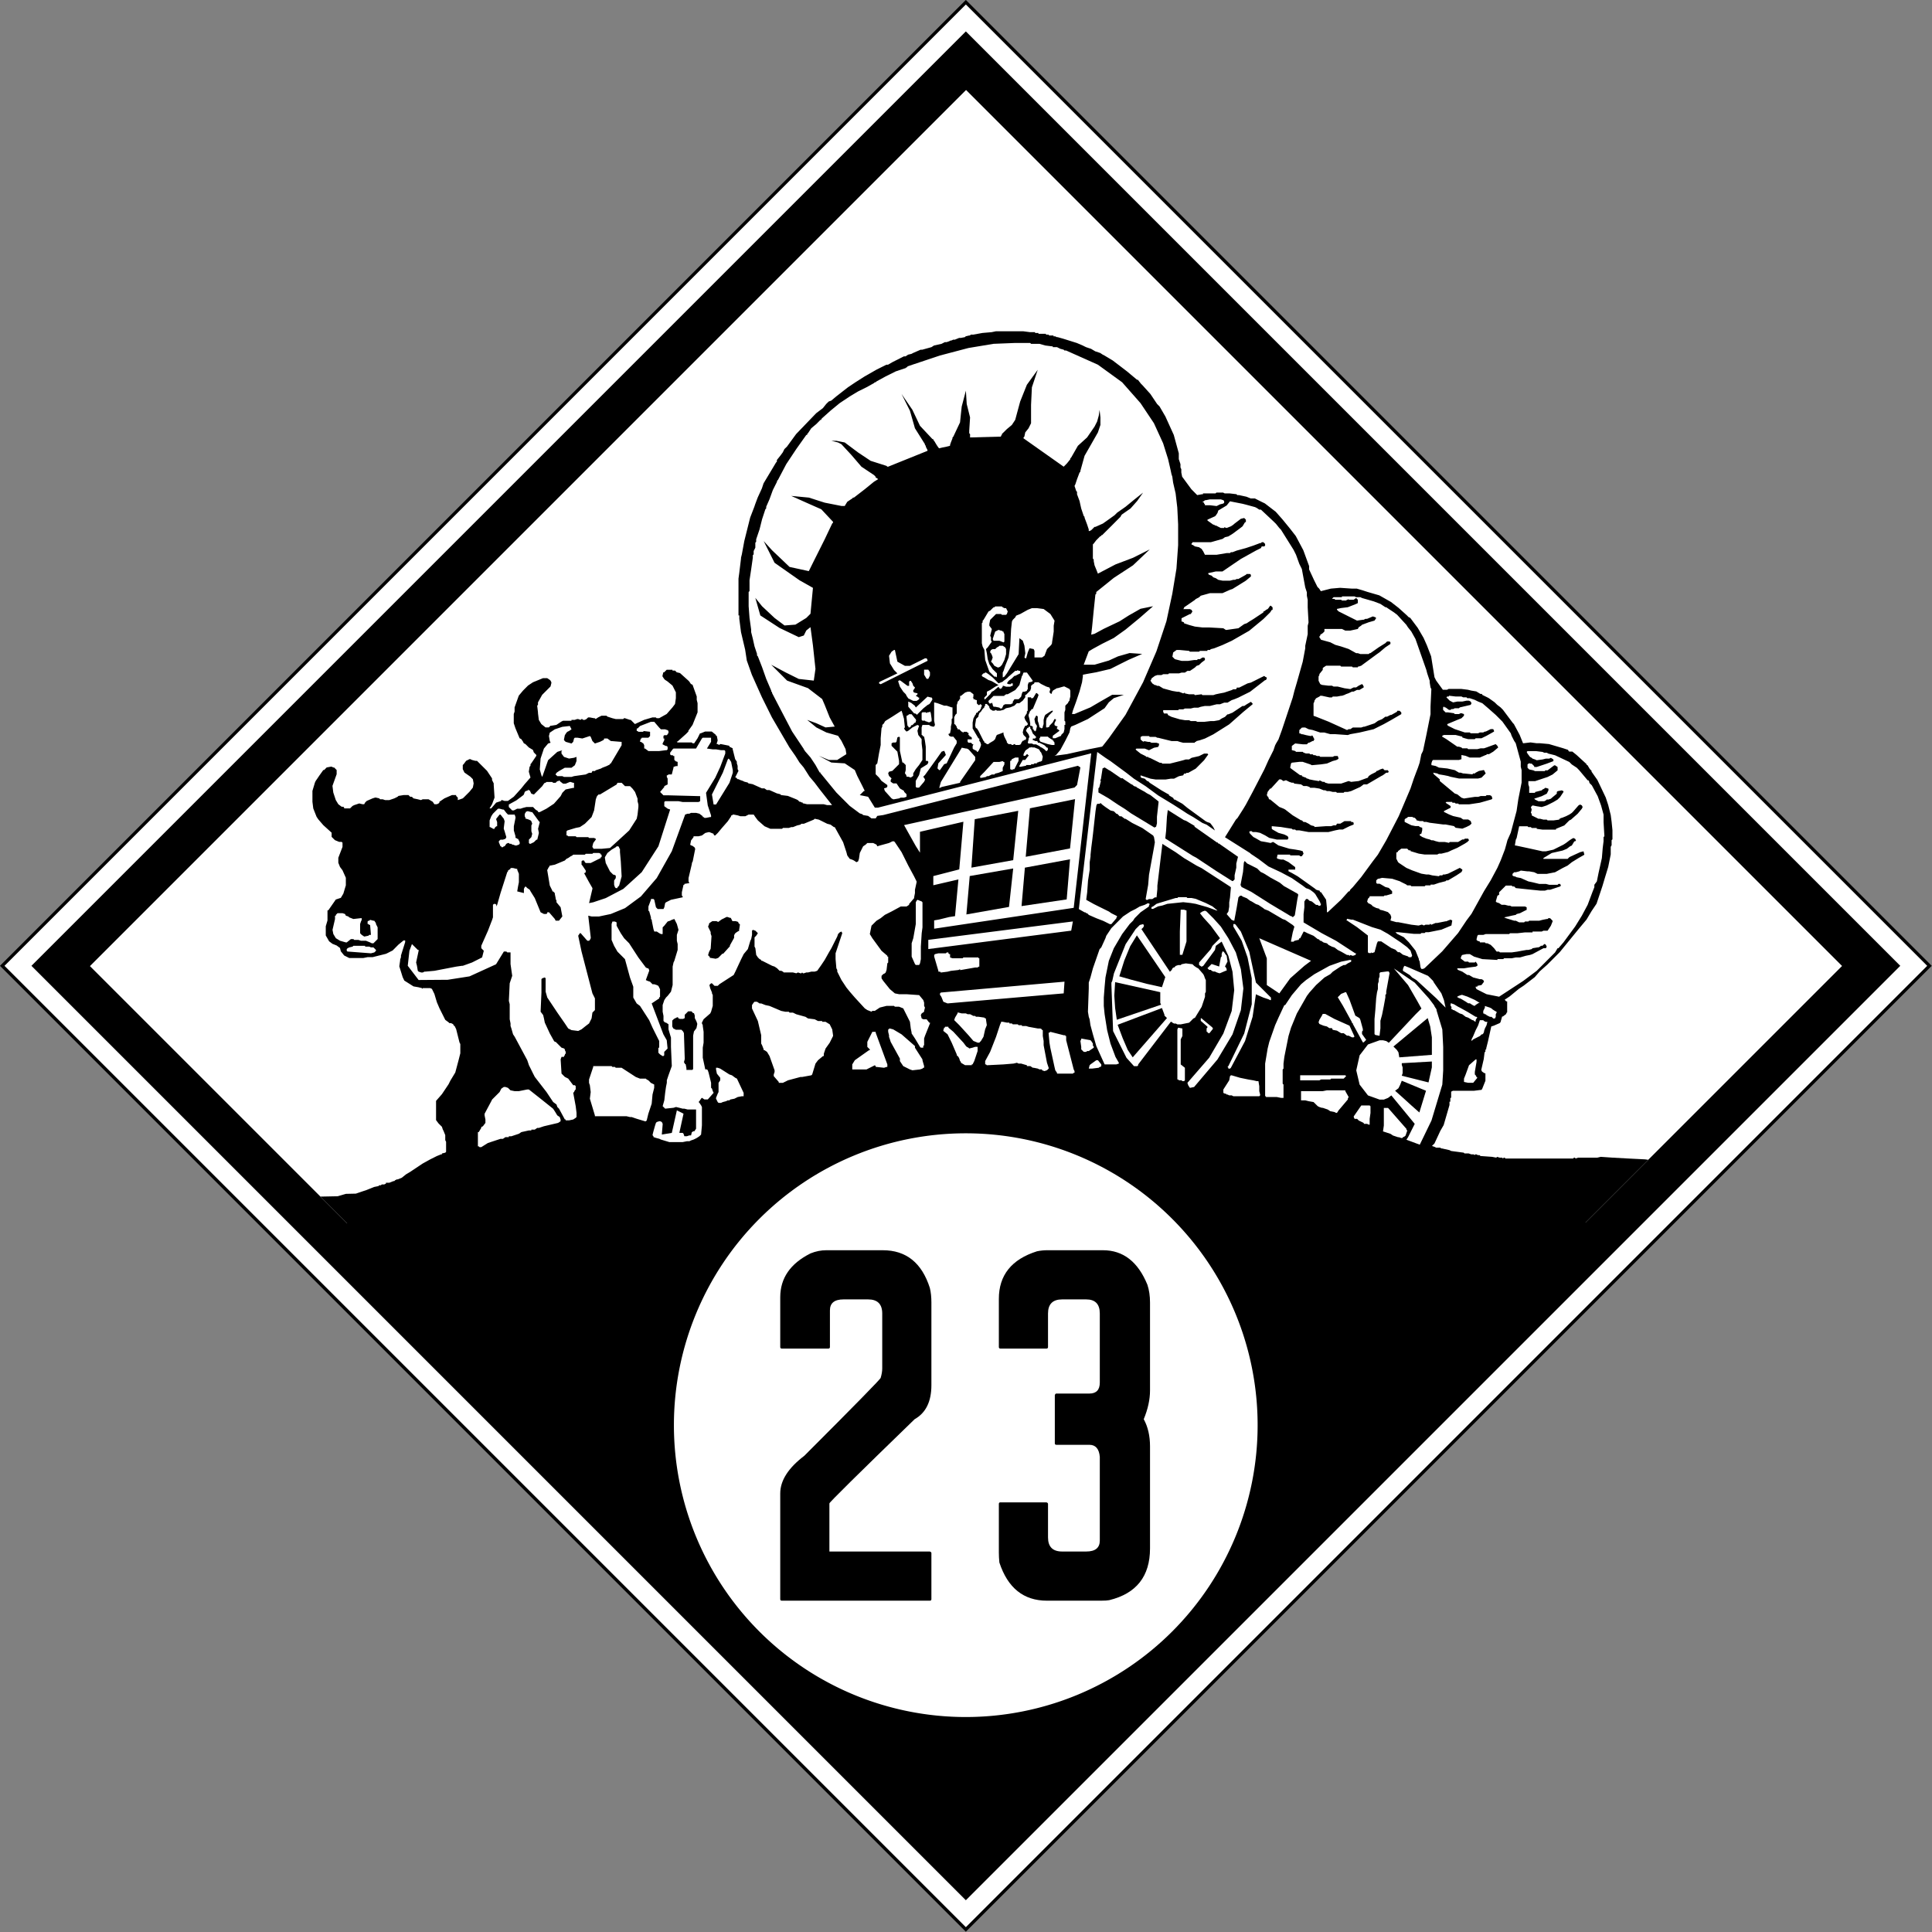 <?xml version="1.0" encoding="UTF-8" standalone="no"?>
<!-- Created with Inkscape (http://www.inkscape.org/) -->

<svg
   xmlns:dc="http://purl.org/dc/elements/1.1/"
   xmlns:cc="http://creativecommons.org/ns#"
   xmlns:rdf="http://www.w3.org/1999/02/22-rdf-syntax-ns#"
   xmlns:svg="http://www.w3.org/2000/svg"
   xmlns="http://www.w3.org/2000/svg"
   version="1.1"
   width="601.394"
   height="601.394"
   id="svg3163">
  <rect width="100%" height="100%" fill="#808080" stroke="none"/>
  <defs
     id="defs3165">
    <clipPath
       id="clipPath4102">
      <rect
         width="541.014"
         height="541.014"
         x="481.023"
         y="265.754"
         transform="matrix(0.707,-0.707,0.707,0.707,0,0)"
         id="rect4104"
         style="opacity:0.469;fill:#00ff00;fill-opacity:1;fill-rule:nonzero;stroke:none" />
    </clipPath>
  </defs>
  <rect
     width="424.264"
     height="424.264"
     x="-212.126"
     y="213.111"
     transform="matrix(0.707,-0.707,0.707,0.707,0,0)"
     id="rect3171"
     style="color:#000000;fill:#ffffff;fill-opacity:1;fill-rule:nonzero;stroke:#000000;stroke-width:1;stroke-miterlimit:4;stroke-opacity:1;stroke-dasharray:none;marker:none;visibility:visible;display:inline;overflow:visible;enable-background:accumulate" />
  <rect
     width="411.408"
     height="411.408"
     x="-205.698"
     y="219.539"
     transform="matrix(0.707,-0.707,0.707,0.707,0,0)"
     id="rect3305"
     style="fill:#000000;fill-opacity:1;fill-rule:nonzero;stroke:none" />
  <g
     transform="matrix(0.713,0,0,0.713,-348.484,409.206)"
     clip-path="url(#clipPath4102)"
     id="g4089">
    <path
       d="m 415.587,-39.699 494.989,-494.989 494.989,494.989 c 0.131,-1.231 -989.978,2.1e-5 -989.978,2.1e-5 z"
       id="rect4017"
       style="color:#000000;fill:#ffffff;fill-opacity:1;fill-rule:nonzero;stroke:none;stroke-width:1;marker:none;visibility:visible;display:inline;overflow:visible;enable-background:accumulate" />
    <g
       transform="matrix(2.099,0,0,2.099,185.837,-751.435)"
       id="g15580">
      <path
         d="m 581.201,339.518 -8.286,-1.501 -29.381,-0.068 -12.016,-0.348 -2.474,0.093 -0.522,-0.174 -0.174,0 -0.522,-0.183 -0.183,0 -0.165,0.183 -0.174,0 0,-0.183 -0.696,0 -0.522,-0.339 -0.174,0 0,0.174 -0.174,0 -0.522,-0.174 -0.861,-0.174 -0.87,0 -1.392,-0.357 -0.348,0 -0.174,0 -0.348,-0.165 -0.174,0 0,-0.174 -0.174,0 -0.522,0 -0.174,-0.174 -0.174,0 -0.174,0 -0.174,0 -0.174,0 0,-0.174 -0.174,0 -0.522,0 -0.165,-0.174 -0.531,0 -1.044,-0.339 -0.513,-0.183 -0.358,-0.174 -0.687,-0.174 0,-0.174 -0.174,0 -0.348,0 -0.174,0 -0.174,-0.174 -0.696,0 -0.348,-0.348 -0.174,0 -0.174,0 -0.522,-0.339 -0.174,0 -0.174,0 -0.174,0 -0.174,-0.183 -0.174,0 -0.165,0 -0.531,-0.348 -0.522,0 -0.174,-0.165 -0.174,0 -0.348,0 -0.522,-0.357 -0.174,0 -0.165,0 -0.174,-0.174 -0.174,0 0,-0.174 -0.183,0 -4.342,-1.731 -0.174,0 -0.339,0 -0.174,0 0,-0.183 -0.183,0 -1.392,-0.513 -1.557,-0.522 -1.914,-0.696 -2.775,-0.696 -2.794,-0.87 -0.513,0 -0.87,-0.348 -0.696,-0.174 -0.522,-0.165 -0.687,-0.183 -0.183,0 -1.557,-0.348 -0.174,0 -1.218,-0.165 -3.481,-0.174 -3.297,-0.183 -2.436,-0.165 -0.696,0.165 -3.994,0 -0.522,0.183 -0.174,-0.183 -0.174,0 -0.183,0.183 -4.855,0 -0.183,0 -0.165,0 -6.439,0 -0.687,0 -1.044,0 -0.696,0 -0.174,-0.183 -0.174,0 -0.183,0.183 -0.165,-0.183 -0.348,0 -0.174,0 -0.522,-0.165 -0.174,0.165 -0.87,-0.165 -2.427,-0.174 -0.183,-0.183 -0.174,0 -0.174,0 -0.339,-0.165 -0.183,0 -0.174,0.165 -0.165,-0.165 -0.174,0 -0.348,0 -0.522,-0.183 -0.87,0 -0.174,-0.165 -2.61,-0.348 -0.348,-0.174 -1.566,-0.357 -0.174,0 -0.174,-0.165 -0.513,0 -0.348,0 -0.348,-0.174 -0.522,-0.174 0.522,-0.522 1.209,-2.601 0.706,-1.227 1.209,-4.168 0,-0.174 0,-0.174 0,-0.339 0.174,0 0,-0.183 0,-0.522 0.174,-0.174 0,-0.174 0,-1.035 0.348,-0.183 4.177,0 0.174,0 1.392,-0.174 0.165,0 0.174,-0.174 0.696,-1.74 0,-1.383 0,-0.174 -0.174,0 -0.522,-0.348 -0.174,-0.348 0.522,-2.262 0.174,-1.392 0.174,-0.174 0,-0.165 0,-0.183 0.174,-0.165 0,-0.183 0.348,-1.383 0.696,-3.133 0.522,-0.165 1.218,-0.531 0.174,-0.174 0.348,-1.209 0.165,0 0.696,-0.531 0,-0.165 0.183,-0.174 0,-2.088 0,-0.174 -0.183,0 -0.339,-0.348 1.044,-0.696 1.905,-1.566 1.044,-0.696 2.262,-1.74 1.044,-1.209 1.566,-1.392 2.601,-2.61 3.829,-4.69 1.74,-2.088 1.035,-1.74 0.696,-1.035 0.348,-0.522 1.218,-3.646 0.522,-1.749 0.687,-2.253 0.522,-2.601 0,-1.392 0,-0.174 0.183,-0.348 0,-0.696 0,-0.357 0.174,-0.165 0,-0.174 0,-0.531 0,-1.209 -0.174,-1.74 -0.183,-1.392 -0.522,-2.079 -0.513,-1.566 -1.74,-3.655 -1.218,-1.731 0,-0.183 -0.348,-0.348 -0.522,-0.861 -0.165,0 0,-0.174 -2.088,-1.914 -0.87,-0.696 -0.696,0 0,-0.174 -0.174,0 0,-0.174 -1.044,-0.348 -2.959,-0.87 -1.905,-0.174 -0.696,0 -1.218,-0.165 -1.392,0.165 -0.174,0 -0.696,-1.731 -1.209,-2.262 -0.183,-0.174 -2.088,-2.785 -0.513,-0.513 -0.696,-0.531 -0.522,-0.513 -1.218,-0.87 -0.348,-0.183 -0.696,-0.339 -0.348,-0.174 0,-0.174 -0.339,0 -0.87,-0.522 -1.044,-0.174 -0.696,-0.174 -1.392,-0.174 -2.61,0 -0.339,0.174 -0.358,0 -0.339,0 -0.174,0 -1.392,-1.914 -0.348,-0.696 -0.696,-4.342 -0.87,-2.262 -0.696,-1.566 -1.218,-2.088 -1.557,-2.079 -0.357,-0.174 -0.339,-0.348 -1.74,-1.566 -1.566,-1.218 -2.436,-1.383 -2.427,-0.705 -1.044,-0.339 -1.218,-0.358 -1.044,0 -2.427,-0.165 -1.914,0.165 -2.088,0.531 -0.348,-0.531 -0.348,-0.339 -0.348,-0.696 -0.348,-0.696 -1.044,-2.253 0,-0.696 -1.209,-3.307 -1.566,-2.949 -1.218,-1.566 -1.566,-1.914 -1.383,-1.566 -2.262,-1.74 -0.706,-0.339 -1.383,-0.696 -0.174,0 -0.696,0 -0.87,-0.357 -1.557,-0.339 -0.174,0 -0.183,0 -0.165,-0.183 -1.401,-0.165 -1.044,0 -0.339,-0.174 -1.392,0 -0.174,0.174 -1.566,0 -0.87,0 -0.174,0 0,0.165 -0.174,0 -1.035,0.183 -0.183,-0.183 -1.035,-1.044 -1.914,-2.601 -0.174,-0.87 0,-0.687 -0.174,-0.357 0,-0.522 0,-0.165 -0.348,-1.053 0,-1.209 -1.044,-3.82 -1.74,-3.829 -1.209,-2.079 -0.522,-0.531 -1.401,-2.088 -1.731,-1.914 -0.183,-0.165 -0.687,-0.87 -0.174,0 -2.079,-1.74 -2.959,-2.262 -1.74,-1.044 -0.348,-0.174 -0.522,-0.348 -1.044,-0.348 -0.87,-0.522 -0.513,-0.165 -0.531,-0.183 -0.339,-0.165 -0.348,-0.174 -1.218,-0.522 -2.775,-0.87 -1.227,-0.348 -0.165,0 -0.357,-0.174 -0.165,0 -0.174,0 0,-0.165 -0.183,0 -0.513,0 -0.174,0 -0.174,-0.183 -0.174,0 -0.174,0 -0.174,0 0,-0.174 -0.861,0 -0.705,0 0,-0.174 -0.174,0 -0.348,0 -0.174,0 0,-0.165 -0.174,0 -0.696,0 -0.174,0 -1.392,-0.183 -0.165,0 -5.386,0 -0.174,0 -0.879,0.183 -1.914,0.165 -1.914,0.348 -0.513,0 -0.174,0.183 -0.174,0 -0.696,0.165 -0.174,0.174 -0.87,0.165 -0.339,0 -0.879,0.357 -0.348,0 -0.348,0.174 -0.165,0 -0.357,0.174 -0.513,0.174 -0.174,0 -0.183,0 -0.687,0.348 -1.566,0.348 -0.522,0.339 -1.914,0.531 -0.339,0 -1.575,0.687 -0.339,0.183 -0.696,0.165 -0.522,0.348 -0.348,0 -2.427,1.227 -0.879,0.513 -0.339,0 -2.088,1.044 -1.218,0.696 -1.218,0.696 -1.914,1.218 -1.557,1.044 -2.446,1.905 -1.035,0.87 -0.513,0.174 -0.183,0.183 -0.174,0.165 -0.174,0.174 -0.696,0.87 -1.383,1.044 -4.177,4.342 -1.905,2.61 -0.531,0.513 -0.348,0.696 -0.513,0.696 -0.705,0.879 0,0.165 0,0.174 -0.174,0.183 -2.601,4.342 -0.339,1.035 -0.879,1.914 -0.522,1.392 -0.174,0.522 -0.87,2.262 -1.044,4.168 -0.174,0.696 -0.513,2.785 -0.174,0.696 0,0.174 -0.357,2.949 -0.165,1.218 0,0.348 0,0.174 0,5.56 0,0.522 0,0.531 0,0.513 0.165,0 0,0.687 0.357,2.794 0.861,3.646 0.348,2.262 1.044,2.949 2.098,4.69 2.079,4.186 3.646,6.247 1.218,1.74 0.87,1.392 0.87,1.035 1.218,1.914 1.035,1.218 1.044,1.383 2.61,3.316 -1.044,0 -0.696,-0.183 -3.471,0 -0.696,-0.165 -0.183,0 0,-0.174 -0.165,0 -0.348,-0.174 -0.174,0 -0.348,-0.348 -0.348,-0.174 -1.731,-0.696 -1.401,-0.174 -0.165,-0.174 -0.705,-0.174 -1.566,-0.696 -0.522,0 -0.513,-0.348 -0.174,0 -0.174,0 -0.165,0 -1.924,-0.87 -0.87,-0.165 -0.174,-0.183 -0.696,-0.174 -0.339,-0.174 -0.522,-0.174 -0.348,-0.174 -0.183,0 -0.165,-0.165 -0.174,-0.183 -0.174,0 0.696,-1.392 -0.183,-0.348 0,-0.687 -0.165,-0.522 0,-0.174 0,-0.174 -0.348,-0.522 -0.522,-2.088 0,-0.174 -0.696,-0.339 0,-0.183 -1.74,-0.348 -0.174,0 -0.174,0.183 -0.348,-0.183 -0.174,0 0,-0.174 0.174,-0.522 0,-0.174 -0.174,-0.861 -0.174,0 0,-0.174 -0.861,-0.705 -0.183,0 -1.209,0 -0.87,0.357 -0.183,0 -0.513,1.035 -0.696,1.044 -0.348,0 -0.174,-0.165 -1.392,0 -0.174,0 -1.392,0 -0.165,-0.183 0.165,0 1.749,-1.566 0.165,-0.165 0.348,-0.357 0,-0.165 0.87,-1.218 1.044,-2.61 0,-1.905 -0.174,-0.696 0,-0.705 -0.87,-2.427 -0.348,-0.174 -0.348,-0.522 -0.174,-0.174 -1.74,-1.566 -0.687,-0.165 -0.174,-0.183 -0.174,-0.165 -0.174,0 -0.174,0 -0.183,0 0,-0.174 -1.035,0 -0.174,0 -0.522,0.522 -0.174,0 -0.174,0.696 0,0.165 0.348,0.522 0.174,0.183 0.522,0.339 1.035,0.861 0.705,1.401 0,1.218 -0.174,1.209 -0.531,0.705 -1.209,1.383 -1.566,0.87 -0.522,0 -0.174,-0.165 -0.174,0 -0.522,0 -1.74,0.513 -1.905,0.87 -0.87,-0.87 -0.174,0 -1.044,-0.348 -0.174,0 -0.174,0.174 -0.522,0 -1.044,0 -0.696,-0.174 -1.044,-0.339 -0.165,-0.183 -0.696,0 -0.348,0 -0.705,0.357 -0.513,0.339 -0.174,-0.174 -0.174,0 -0.87,-0.165 -0.348,0 -0.174,0.165 -0.174,0.174 -0.348,0.174 -0.348,0 -0.174,-0.174 -0.174,0 -0.174,0.174 -0.522,-0.174 -0.174,0 -0.522,0.174 -0.522,0 -0.165,0 0,0.183 -1.749,0 -0.339,0.165 -1.044,0.696 -1.044,0.174 -0.174,0 -0.348,0.348 -0.696,0 -0.87,-0.696 -0.522,-0.87 -0.174,-1.392 0,-0.174 -0.165,-1.392 0.165,-0.174 0,-0.513 0.87,-1.566 1.74,-1.74 0.174,-0.696 0,-0.174 -0.174,-0.348 -0.174,-0.165 -0.522,-0.348 -0.861,0 -2.098,0.861 -1.035,0.687 -1.044,1.053 -0.87,1.044 -0.87,2.436 0,0.174 0,0.696 -0.174,0.513 0,1.914 0.348,1.044 0.87,2.079 0.348,0.183 0.348,0.513 0.174,0.348 0.348,0.174 0.348,0.348 0.348,0.348 0.861,0.522 0.183,0.513 0.522,0.531 0,0.174 -1.053,1.566 -0.165,0.174 0,0.348 -0.183,0.174 -0.165,1.044 0.348,1.209 -1.218,1.392 -0.696,0.87 -1.566,1.74 -1.218,0.87 -0.696,0 -0.522,-0.174 -0.165,0 0,0.174 -1.053,0.348 -1.035,1.209 -0.348,0 0.522,-0.87 0.522,-1.383 -0.174,-2.61 0,-0.339 -0.348,-0.705 0,-0.339 -1.044,-1.575 -2.088,-2.079 -0.348,0 -0.696,-0.183 -0.339,-0.165 -0.174,0 -0.705,0.348 -0.513,0.696 -0.183,0.174 0,0.861 0.348,0.705 1.227,0.861 0.522,0.522 0.165,0.879 -0.165,0.87 -0.696,0.861 -1.218,1.218 -0.183,0.165 -0.513,0.183 -0.522,0.174 0,-0.174 0,-0.348 -0.348,-0.348 0,-0.174 -0.174,0 -0.696,0 -1.566,0.687 -0.522,0.357 -0.522,0.348 0,0.174 -0.174,0.174 -0.348,0.165 -0.522,0 -0.348,-0.513 -0.87,-0.522 -1.209,0 -0.348,0.174 -0.696,-0.174 -0.87,-0.183 -0.348,-0.339 -0.174,0 -0.174,0 -0.348,-0.348 -0.174,0 -0.861,0 -1.053,0.174 -0.174,0.174 -0.687,0.339 -0.531,0.183 -0.513,0.174 -0.87,0 -0.522,-0.174 -0.174,0 -0.174,0 -0.174,0 -0.174,-0.183 -0.696,-0.165 -0.165,0 -0.531,0.165 -1.218,0.531 -0.174,0.174 -0.165,0.174 -0.183,0.339 -0.348,0 -0.687,-0.165 -1.044,0.348 -0.348,0.174 -0.348,0.339 -0.174,0.174 -1.218,0 0,-0.174 -0.174,-0.174 -0.174,0 -0.174,0 -0.696,-0.522 -0.522,-0.861 -0.522,-1.566 -0.174,-1.392 0.87,-2.427 0,-0.183 0,-0.339 0,-0.348 -0.522,-0.531 -0.174,0 -0.348,-0.165 -0.174,0 -0.861,0.165 -0.522,0.531 -0.174,0 -0.87,1.218 -0.348,0.522 -0.357,0.513 -0.165,0.348 -0.522,1.74 0,2.262 0.174,1.383 0.687,1.74 0.357,0.531 1.044,1.209 1.731,1.566 0,0.687 0,0.183 0.348,0.348 0.174,0.174 0.174,0.165 0.87,0.357 0.522,0 0.174,0.174 0,0.522 0,0.348 -0.87,2.262 0,1.035 0.348,0.87 0.522,0.696 0.696,1.557 0,1.566 -0.522,1.74 -0.522,0.87 -1.044,0.348 -1.566,2.253 -0.165,0 0,0.174 0,1.924 -0.357,1.209 0,0.348 0,0.348 0,0.348 0,0.87 0.696,1.218 0.696,0.522 0.87,0.348 0.696,0.513 0.174,0.696 0.696,0.87 0.348,0.174 0.696,0.348 2.949,0 0.87,-0.174 1.044,0 2.785,-0.696 0.348,-0.165 0.696,-0.357 0.339,-0.165 1.218,-1.227 1.053,-0.861 0.339,0 0,0.348 -0.87,2.775 0,0.348 -0.174,0.522 0,0.174 -0.174,1.218 0.705,2.253 0.339,0.705 1.914,1.209 1.044,0.183 0.696,0.174 0.174,0.165 0,-0.165 0.696,0 0.861,0 0.357,0.165 0.513,1.044 0.522,1.74 0.522,1.218 1.218,2.436 0.696,0.513 0.174,0.174 0.174,0 0.174,0 0.348,0.174 0.174,0.183 0,0.174 0.174,0 0.348,0.696 0.348,1.383 0.348,1.392 0.174,0.348 0,1.914 -0.348,1.383 -0.696,2.61 -1.044,1.731 -0.348,0.705 -1.392,2.079 -1.218,1.392 0,3.297 0,0.705 0.522,0.696 0.696,0.687 0.174,0.531 0.174,0.348 0.348,0.861 0,1.044 0.174,0.348 0,2.079 -0.174,0.183 -0.696,0.165 0,0.183 -0.174,0 -0.87,0.348 -1.392,0.696 -1.557,0.861 -2.61,1.74 -0.861,0.513 -0.879,0.705 -0.87,0.348 -0.165,0 -0.357,0.174 -0.165,0.174 -0.174,0 -0.87,0.348 -0.522,0 -0.174,0 0,0.174 -0.348,0.174 -0.522,0 -0.174,0.174 -0.174,0 -0.174,0 -0.174,0.174 -0.87,0.174 -1.74,0.696 -0.522,0.165 -0.513,0.174 -1.044,0.357 -2.076,0.047 -1.706,0.497 -12.725,0.254 -31.199,0.298 -13.9,3.288 -46.684,2.303 m 313.74,-40.066 -0.174,0 -0.183,0 -0.174,0 -0.861,-0.522 -0.879,-0.174 -0.165,-0.348 -0.174,0 -0.358,0 -0.513,-0.348 -0.696,-0.165 -0.87,-0.357 -0.174,-0.348 0.174,-0.513 0.522,-0.87 0.174,-0.357 0.522,0 1.914,1.044 3.133,1.401 1.035,2.253 -0.174,0.174 -0.348,0 -0.696,-0.348 -0.339,0 -0.696,-0.522 m -86.045,-66.911 0.174,0.339 0.174,1.218 0,0.357 0,0.165 -0.174,0 -0.174,0.165 -0.165,0 -0.183,0 -0.348,-0.165 -0.174,0 -0.174,-0.165 -0.348,0 -0.174,0 -0.165,-0.183 0,-0.87 0,-0.174 0,-0.174 0,-0.174 0.165,-0.174 0.174,0 0.174,0 0.348,0 0.174,0.174 0.183,-0.174 0.165,0 0.183,0 0.165,-0.165 m 0,-8.17 0,0.696 -0.348,0.687 -0.348,0 -0.522,-0.87 0,-1.035 0.87,0 0.348,0.522 m 90.213,76.996 -0.174,0 -2.088,-3.829 0,-0.174 -0.174,0 0,-0.174 -1.905,-3.471 -1.053,-1.74 0.174,-0.174 0.522,-0.522 0.87,-0.348 0.174,0 0.705,1.566 1.209,3.307 0.87,0.513 0.174,0.358 0.522,1.914 0,0.339 -0.174,0.174 0,0.522 0.87,1.218 -0.174,0.165 -0.348,0.357 m -56.67,-60.142 -3.646,32.159 -29.027,4.342 0,-1.731 1.044,-0.183 2.079,-0.513 1.218,-0.183 0.706,-7.639 -5.221,1.209 0,-1.905 5.395,-1.392 0.861,-9.911 -9.031,2.088 0,4.342 -0.879,-1.392 -1.557,-2.775 -0.87,-1.566 35.457,-7.813 0.522,-0.531 0.696,-3.655 -0.522,-0.339 -40.495,10.25 -1.227,0.174 -0.339,0.522 -0.174,0 -0.348,0 -0.348,0 -0.696,-0.522 -1.044,-0.174 -0.165,-0.174 -0.531,-0.174 -2.088,-1.557 -2.785,-2.785 -3.123,-3.82 -0.174,-0.183 0,-0.165 -0.174,0 -0.87,-1.566 -1.035,-1.557 -1.218,-1.401 0,-0.174 -0.174,0 0,-0.174 -2.436,-3.655 -2.088,-3.994 -2.079,-4.003 0,-0.165 -0.174,-0.174 0,-0.174 -1.044,-2.436 -0.861,-2.436 -0.879,-2.253 -0.174,-0.183 0,-0.165 0,-0.165 -0.522,-1.575 -0.348,-1.566 -0.348,-1.383 0,-0.174 0,-0.183 0,-0.174 -0.339,-2.427 -0.183,-2.436 0,-2.427 0,-0.174 0,-0.357 0.183,-0.165 0,-2.262 0.339,-2.253 0.348,-2.436 0,-0.174 0,-0.357 0.174,-0.165 0,-0.696 0.348,-0.696 0,-1.044 0.174,-0.174 0,-0.348 0,-0.174 0.705,-2.079 0.522,-2.088 0.687,-2.088 0.174,-0.174 0,-0.174 0,-0.174 0.687,-1.566 0.696,-1.914 0.87,-1.731 0,-0.183 0.183,-0.165 1.731,-3.297 2.088,-3.142 2.088,-2.94 0.174,0 0,-0.183 0.174,-0.174 0.687,-1.035 1.053,-0.879 0.861,-0.87 0.174,0 0,-0.165 0.174,-0.183 1.74,-1.557 1.905,-1.566 2.088,-1.392 1.74,-1.044 1.74,-0.861 1.566,-0.87 0.174,-0.174 0.174,0 0.174,-0.174 1.905,-1.044 2.098,-1.044 2.079,-0.696 0.165,-0.174 0.183,0 0,-0.174 6.778,-2.262 5.908,-1.557 5.221,-0.87 4.342,-0.174 3.297,0 0.174,0.174 0.174,0 0.183,0 1.383,0 1.218,0.348 1.392,0.174 0.165,0 0,0.165 0.183,0 0.696,0 0.696,0.348 0.696,0.183 0.165,0.174 0.174,0 0.174,0 6.604,2.949 5.038,3.655 3.829,4.342 2.785,4.168 1.914,4.177 1.035,3.297 0.522,2.262 0.183,0.87 0.174,0.522 0.165,1.218 0.522,2.262 0.348,2.949 0.174,3.481 0,4.342 -0.348,4.873 -0.861,5.212 -1.227,5.734 -2.079,6.256 -2.775,6.43 -3.655,6.778 -3.471,4.864 -1.227,1.566 -0.174,0.183 -2.601,0.513 -4.699,1.044 -2.601,0.348 0.339,-0.174 0.879,-1.044 1.035,-1.914 0.87,-1.731 0.174,-0.87 0.174,-0.348 0.87,-0.348 2.61,-1.218 3.471,-2.253 0.879,-1.218 1.035,-0.87 2.088,-0.696 -2.436,0 -2.436,1.392 -2.079,1.218 -2.088,0.87 -1.218,0.513 -0.522,0 0.174,-0.696 0.696,-1.905 0.696,-2.088 0.522,-1.914 0.174,-1.218 0,-0.348 0.87,-0.174 1.914,-0.339 2.949,-0.696 1.74,-0.879 2.079,-1.035 2.785,-1.209 -2.61,-0.183 -2.427,0.696 -1.905,0.87 -2.968,0.861 -1.74,0 -0.513,0 1.044,-2.775 0.861,-0.522 1.914,-1.044 2.436,-1.218 2.436,-1.74 2.949,-2.427 2.785,-2.436 -2.61,0.531 -2.436,1.383 -1.914,1.218 -3.297,1.566 -1.914,1.035 -0.696,0.183 0.183,-1.566 0.339,-3.481 0.348,-3.297 0.183,-0.174 0,-0.183 0,-0.174 3.646,-2.94 3.994,-2.61 3.481,-3.307 -3.481,1.74 -3.646,1.383 -3.655,1.914 -0.339,-0.861 -0.357,-0.87 -0.174,-0.879 0,-0.165 0,-0.174 -0.174,-0.174 0,-1.401 0,-1.209 0,-0.348 0.174,-0.174 0.531,-0.696 0.861,-0.861 0.174,0 0,-0.183 0.174,0 1.218,-1.209 1.218,-1.218 1.209,-1.218 0.183,-0.174 0.174,-0.348 0.165,-0.174 1.749,-1.218 1.383,-1.557 1.227,-1.74 -1.749,1.383 -1.905,1.566 -1.74,1.218 -0.174,0.174 -0.174,0.174 -0.174,0.174 -1.209,0.87 -1.227,0.87 -1.566,0.696 -0.174,0 -0.174,0.165 -0.174,0.183 -0.348,0.339 -0.339,0.174 -0.174,0 0,-0.339 -0.348,-1.044 -0.522,-1.392 0,-0.174 -0.174,-0.183 -0.522,-1.557 -0.348,-1.557 -0.522,-1.401 0,-0.165 0,-0.348 -0.174,-0.174 -0.174,-0.531 -0.174,-0.513 0.174,-0.348 0.348,-1.053 0.522,-1.383 0.174,-0.174 0,-0.174 0.87,-3.133 1.383,-2.418 1.392,-2.446 0.522,-1.557 0,-1.566 -0.174,-1.566 -0.174,1.218 -0.339,1.209 -0.531,1.044 -1.557,2.262 -1.914,1.74 -1.392,2.436 -0.174,0.165 0,0.174 -0.696,0.87 -0.522,0.531 -0.165,0.165 -8.354,-5.899 0,-0.183 0.174,-0.174 0.183,-0.87 0.687,-0.861 0.522,-1.053 0,-3.82 0.174,-3.646 1.218,-3.655 -2.262,3.123 -1.392,3.481 -1.035,3.82 -0.696,1.053 -1.044,0.87 -0.87,0.861 -0.174,0.174 0,0.183 -0.174,0.174 0,0.165 -6.43,0.174 0,-0.339 0,-0.357 -0.174,-0.174 0,-0.174 0,-0.348 0.174,-2.775 -0.696,-2.785 -0.174,-2.775 -0.87,3.307 -0.348,3.288 -1.392,2.959 -0.174,0.174 0,0.183 -0.339,0.861 -0.174,0.522 0,0.174 -0.696,0.174 -0.87,0.174 -0.696,0.174 -0.174,-0.174 -0.348,-0.522 -0.522,-0.87 -0.174,-0.174 0,-0.174 -0.174,0 -2.601,-2.775 -1.566,-3.307 -2.262,-3.307 1.74,3.481 1.044,3.655 2.079,3.307 0,0.165 0.174,0.174 0,0.174 0.174,0.348 0.183,0.348 0,0.174 -8.18,3.297 -0.174,0 -0.165,-0.165 -3.307,-1.053 -2.61,-1.74 -2.775,-2.079 -0.87,-0.174 -0.879,-0.174 -1.035,0 0.696,0.174 0.696,0.174 0.696,0.357 2.079,2.244 2.088,2.436 2.61,1.74 0.174,0.174 0.174,0.174 0,0.174 0.339,0.174 0.174,0.165 -0.861,0.531 -1.914,1.557 -2.253,1.74 -0.174,0 -0.183,0.183 -1.035,0.696 -0.522,0.861 -0.696,0 -3.481,-0.687 -3.297,-1.053 -3.655,-0.348 3.133,1.401 3.123,1.383 2.436,2.601 0,0.174 -0.174,0.183 -1.566,3.297 -2.262,4.516 -1.035,2.088 -4.003,-0.87 -3.646,-3.471 -1.74,-1.914 2.262,4.516 5.212,3.655 2.775,1.566 -0.513,5.386 -0.87,0.87 -2.262,1.392 -2.262,0.174 -2.079,-1.566 -2.601,-2.436 -1.401,-1.74 1.044,3.655 3.994,2.601 4.003,1.914 1.044,-0.339 0.522,-1.053 0.87,-0.687 0.513,3.82 0.522,4.873 -0.348,2.427 -3.123,-0.348 -2.785,-1.383 -2.949,-1.575 3.307,3.307 4.342,1.566 2.949,2.262 0.522,1.209 1.044,2.62 1.044,1.905 -1.905,0.174 -1.914,-0.87 -1.914,-0.696 1.914,1.566 2.079,1.044 2.436,0.696 0.696,1.035 0.87,1.74 0.165,1.044 -1.905,1.209 -1.731,0 -2.098,-0.861 2.61,1.392 2.785,0.174 2.088,1.392 0.513,1.218 1.053,2.079 0.513,1.044 -0.174,0 -0.87,0.87 1.74,0.348 1.392,2.253 0.687,0 44.323,-11.294 m -33.707,-5.908 0.165,0.174 0.522,0.174 0.348,0 0.174,-0.348 -0.174,-0.861 0,-2.968 0,-0.348 0,-0.513 0.696,0.174 1.392,0.513 0.522,0 1.035,0.357 0.174,0 0,0.174 0,0.174 0,1.905 -0.174,0.174 0,0.87 -0.165,0.696 0,0.522 -0.174,0.87 -0.348,0.165 0.165,0.358 0.357,0.174 0.513,0 0.696,0.861 0,0.174 0,0.183 0,0.165 -0.522,0.87 -1.557,3.307 -0.522,0.174 -0.87,1.218 -0.174,0 -0.348,-0.348 0.174,-1.044 1.566,-1.74 -0.183,-0.531 -0.165,-0.339 -0.522,0.174 -1.218,1.731 -2.262,3.142 -0.348,0.339 0.348,0.522 0,0.174 -0.174,0.348 -1.044,1.227 -0.522,0 -0.174,-0.183 0,-0.174 0,-0.174 0,-0.696 0,-0.174 0.696,-1.209 0.183,-0.696 0.174,-0.696 1.392,-0.87 0.165,-0.348 0,-0.174 -0.165,-0.174 -0.357,0 0,-1.749 0,-1.2 -0.174,-1.227 -0.174,-0.861 -0.348,-0.174 0,-0.174 -0.165,0 0,-0.183 0,-1.383 0.165,-0.522 1.401,0 m 18.594,6.787 0,0.687 -0.87,1.731 -0.174,0 -0.174,0 0,0.183 -0.522,-0.183 0,-1.731 0.174,0 0.174,-0.348 0.696,-0.339 0.696,0 m 3.297,-15.654 0.174,0 0.174,0 0.348,0 0.174,0 0.522,0.348 1.044,0.522 0.522,0.174 0.174,0 0,0.174 0.174,0.174 -0.174,0.696 0.174,0.165 0.174,0.183 0.174,-0.183 0,-0.339 0.165,0 0,-0.174 0.879,-0.522 0.165,0 1.227,-0.348 0.165,0 0.348,0.174 0.696,0.348 0.174,0.348 0,0.348 0,0.522 0,0.339 -0.174,0.705 0,0.165 -0.174,0.183 -0.174,0.348 -0.174,0.165 -0.348,0.348 0,0.705 0,0.165 -0.174,0.522 0,1.749 0.174,0.165 0,0.165 0,0.183 0,0.348 -0.174,0 0,0.87 -0.165,0.696 -0.522,0.522 0,0.174 -1.227,0.513 -0.339,0 -0.183,0 0,-0.165 0,-0.174 0,-0.174 1.401,-1.044 -0.174,-0.174 -0.183,-0.174 -0.165,0 0,-0.174 0,-0.174 0.165,-0.174 -0.522,-0.174 -0.165,-0.174 0,-0.174 0,-0.174 0.339,-0.696 -0.174,-0.174 -0.165,0 -0.357,0.687 -0.687,0.705 0,0.174 -0.348,0.174 -0.174,0 -0.174,0 0,-0.174 0,-1.044 0,-0.165 0.174,-0.696 0.174,0 0.174,-0.357 0.348,-0.348 0.174,-0.174 0.339,-0.339 0,-0.183 -0.165,0 -0.348,0.183 -0.522,0.339 -0.522,0.348 -0.174,0.357 -0.174,0.687 0,0.87 -0.174,0.522 0,0.174 -0.165,0.174 -0.183,0 -0.174,-0.174 -0.174,0 0,-0.174 -0.174,-0.696 -0.174,-0.513 0,-0.183 0,-0.174 0,-0.339 0,-0.174 -0.174,-0.183 -0.174,0 -0.348,0.696 0.174,0.87 0.348,0.522 0,0.174 -0.174,0.696 0,0.174 -0.174,0 0,0.165 -0.174,-0.165 -0.174,-0.174 0,-0.174 -0.165,0 0,-0.174 0,-0.174 0,-0.174 -0.357,-0.174 -0.174,0 0,-0.174 0,-0.174 0,-0.174 -0.165,-0.87 -0.183,-0.696 0,-0.174 0.348,-0.87 0.174,0 0,-0.174 0.174,-0.165 0.183,0 1.035,-2.446 0.174,-0.513 -0.174,-0.174 -0.174,-0.183 -0.174,0 -0.522,0.87 -0.165,0.183 -0.183,0 -0.174,0 0,-0.183 -0.339,0 -0.358,0 0,1.74 0,0.357 0,0.687 -0.174,0.183 0,0.339 -0.339,0.522 -0.183,0.357 0.183,0.513 0.339,0.513 0.174,0.183 0,0.174 0,0.174 -0.174,0 0,0.174 -0.339,0 -0.357,0.696 -0.165,0.696 0.165,0.522 0.531,0.522 0,0.165 0,0.183 -0.174,0.165 -0.183,0 -0.174,0.174 -0.165,0 -0.348,0.522 0,0.174 -0.357,0.183 -0.165,0 -0.522,0 -0.174,0 0,-0.183 -0.174,0 -0.348,0.183 -0.174,0 -0.174,-0.183 -0.174,0 -0.174,0 -0.174,0 -0.348,-0.339 0,-0.183 -0.348,-0.696 -0.174,-0.339 -0.174,-0.531 0,-0.339 -0.87,0.339 -0.513,0.183 -0.174,0.348 -0.183,0.522 -0.339,0.339 -0.879,0.522 -0.174,0.174 -0.339,0 -0.183,-0.174 -0.339,-0.165 0,-0.183 -0.174,-0.174 -0.348,-0.687 -0.174,-0.348 -0.522,-1.044 -0.348,-0.522 -0.174,0 -0.165,-0.522 0,-0.174 0.165,-1.044 0,-0.174 0.174,-0.174 0.348,-0.339 0,-0.183 0.174,-0.522 0.348,-0.339 0.339,-0.522 0.358,-0.348 0,-0.183 0.174,-0.174 0,-0.174 0,-0.174 0.165,0 0.183,0 0.174,0.174 0.165,0.174 0.174,0.174 0,0.183 0.174,0.348 0.522,0.339 0.357,0 0.348,-0.174 0.174,0.174 0.687,0 0.696,-0.174 0.522,-0.339 0.87,-0.174 0.87,-0.357 0.174,-0.174 0.174,-0.174 0.174,-0.165 0.174,0 0.339,0 0.705,-0.531 0.522,-0.696 0,-0.339 0,-0.174 0.174,0 0.165,-0.174 0.696,-0.696 0.174,-0.522 0,-0.348 0,-0.183 0.174,0 0,-0.165 0.348,-0.174 0.174,-0.174 0,-0.174 m 75.961,56.139 -0.348,0 -0.531,-0.522 -0.861,-0.348 -1.566,-1.035 -0.522,-0.348 -0.687,0 -0.183,0.348 -0.522,1.905 -0.513,0.183 -0.183,-0.183 0,0.183 -0.165,0 -0.348,0 -0.174,-0.183 0,-1.044 0,-1.383 0,-1.044 -2.262,-1.74 -2.079,-1.383 -0.183,-0.183 0.183,0 0,-0.174 0.861,0.174 0.174,0 0.174,0 4.003,1.566 1.74,0.522 1.557,0.87 2.61,1.74 1.392,1.035 0.165,0.174 0.357,0.348 0.174,0.183 0.339,1.035 -0.174,0.348 -0.522,0 -0.174,-0.174 -1.044,-0.348 -0.687,-0.522 m -73.698,-44.836 0.348,0 0.174,0 0.174,0.174 0.522,0.348 0.339,0.165 0,0.174 0.183,0 0,0.174 0.174,0.183 0,0.165 0,0.174 0,0.183 -0.174,0 -0.183,0 -0.165,0 -0.87,-0.183 -1.566,-0.522 0,-0.174 -0.174,0 0,-0.174 0,-0.165 0,-0.183 0.174,-0.165 0,-0.174 0.174,0 0.183,0 0.687,0 m -3.133,2.253 0,0 0.174,0 0.174,-0.165 0,0.165 0.183,0 0.339,0 0.87,0.348 0.174,0.174 0.174,0.348 0.174,0.165 0.348,0.879 -0.165,0.87 -0.357,0.174 -0.174,0 -0.348,0.174 -0.174,0 0,0.174 -0.348,0 -0.174,0 -0.174,0.174 -0.165,0 -0.357,0 0,0.174 -0.339,0 -0.183,0 -0.174,0 -0.339,0 0,0.174 -0.174,0 -0.87,0.174 -0.183,0 -0.174,0 0,-0.174 0.705,-1.227 0.339,0 0.183,0 0.513,-0.687 0.174,-0.174 0,-0.174 -0.174,0 0,-0.174 -0.174,0 -0.165,0.174 -0.174,0.174 -0.183,0 -0.174,0 0,-0.174 0,-0.174 0.174,-0.357 0.183,-0.339 0.174,-0.174 0.513,-0.348 0.183,-0.174 0.165,0 m 71.61,57.009 0,-0.165 0,-0.174 0,-0.183 0.174,-1.905 0.174,-2.436 0.174,-1.218 0.183,-0.696 0,-1.035 0.165,-0.531 0,-0.513 0.174,-0.522 0,-0.696 0.183,-0.174 1.383,-0.174 0.348,0 0.174,0.348 -0.696,3.82 0,0.174 0,0.174 0,0.174 -0.174,0.174 0,0.522 -0.348,1.914 -0.348,1.731 -0.339,1.227 0,0.87 0,0.687 -0.183,1.566 -0.87,-0.165 -0.174,-0.183 0,-0.174 0,-2.436 m -97.504,-52.659 0,-0.696 -0.522,-0.522 -0.174,0 -0.522,-2.436 0,-0.861 0,-1.227 0,-0.522 0,-0.165 -0.174,-0.174 -0.348,0.174 -0.174,0.861 -0.165,0.183 -0.531,0 -0.339,0.165 0,0.522 1.209,1.218 0.348,1.914 0,0.174 0,0.348 0,0.174 -0.174,0.174 -0.348,0.348 -0.165,0.165 -0.696,0.696 -0.706,0.183 -0.174,0.339 0.174,0.531 0.531,0.522 -0.183,0.339 0,0.348 0.522,0.357 0.696,0 0.696,1.035 0.87,0.522 0,0.174 0.348,0.348 0.165,0.174 0,0.522 -0.513,0.174 -0.696,0 -0.348,0.165 -1.044,0.183 -0.174,0 -0.339,-0.183 -1.401,-1.557 -0.165,-0.522 0.522,-0.165 0.165,-0.183 0,-0.348 -1.209,-0.87 -0.522,-0.696 -0.696,-0.687 0,-1.401 0,-0.165 0,-0.348 0.174,-0.174 0.165,-0.174 0.357,-2.088 0.348,-1.731 0,-1.401 0.174,-2.079 0.165,-0.348 0,-0.348 0.183,-0.174 0.174,-0.174 0.165,-0.348 0.174,-0.165 1.401,-0.87 1.905,-1.227 0.174,0.522 0.348,1.218 0,0.174 0.174,1.566 -0.174,0.174 0.174,0.348 0.339,0.339 0.357,-0.165 0.87,-0.696 1.044,-0.522 0.339,0.174 -0.339,1.044 0.174,0.87 0.696,0.87 0,0.861 0.165,1.392 0,2.079 -0.696,1.053 -0.696,0.861 -0.522,0.87 0,0.531 -0.513,0.339 -0.522,-0.174 -0.357,0 0,-0.165 -0.165,-0.348 -0.174,-0.183 0.174,-0.687 0,-0.348 m 109.329,-1.044 0.174,-0.522 0.174,-0.183 5.386,0 0.522,-0.165 0,-0.339 0,-0.531 0.87,0.174 0.861,0.358 2.088,0 1.218,-0.531 0.174,0 0,-0.174 0.522,0 0.879,-0.522 1.035,-0.87 -0.174,-0.348 -0.348,-0.348 -0.513,0.183 -1.401,0.513 -0.522,0.174 -0.687,0 -0.696,0.174 -0.531,0 -0.861,0 -0.522,0 -0.174,-0.174 -1.044,0 -0.174,-0.174 -0.522,-0.165 -0.348,0 -2.262,-1.566 -0.87,-0.522 0,-0.174 0.358,-0.174 2.427,0 1.392,0.348 0,0.174 0.522,0.165 0.696,0.183 1.383,0 0.174,-0.183 0.696,0 0.174,0 0.348,0 1.044,-0.513 1.566,-0.879 0,-0.165 -0.165,-0.348 -0.531,0 -0.696,0.348 -0.348,0.165 -0.174,0 -0.339,0.183 -0.705,0 -0.348,0.174 -1.557,0 -0.183,-0.174 -0.861,0 -0.174,0 -2.088,-0.696 -0.348,-0.174 -0.696,-0.348 -0.348,-0.174 -0.165,-0.174 0,-0.174 2.079,-0.87 0.87,-0.348 0.522,-0.522 0,-0.348 -0.522,-0.174 -0.174,0 -0.348,0.174 -0.174,0 -0.174,0 -0.522,0 -0.174,-0.174 -1.218,-0.174 -0.522,0 -0.513,-0.522 0,-0.513 0.174,-0.183 0.174,0.183 0.165,0 0.696,0.513 0.348,0 0.174,-0.165 0.348,0 0.348,-0.174 0.87,0 0.174,-0.174 2.262,-0.531 0.174,-0.339 -0.174,-0.348 -0.348,-0.183 -0.174,0 -0.174,0 -0.174,0 -0.87,0.183 -1.044,0 -0.87,0.174 -0.696,-0.357 -0.696,-0.696 0.183,-0.174 0.339,0 0,-0.165 1.392,0.165 0.174,0 1.044,0 0.348,0.174 0.522,0 0.174,0 0.174,0.183 0.348,0 0.165,0 1.044,0.348 0.696,0.348 0.87,0.348 1.218,1.044 1.566,1.383 1.392,1.392 1.74,2.436 0.174,0.522 0.522,1.035 0.339,0.522 1.044,3.829 0,1.044 0.174,0.696 0,1.044 0,0.513 0,1.044 -0.687,3.481 -0.357,2.427 -1.209,4.525 -0.696,1.557 -0.183,0.696 -0.339,1.218 -0.87,2.262 -0.696,1.566 -1.392,2.601 -1.392,2.262 -2.601,4.699 -1.044,1.392 -1.74,2.601 -3.307,3.82 -3.471,3.307 -0.174,0.174 -0.348,0.174 -0.174,0 -0.174,0 -0.174,-0.348 -0.174,-1.218 -0.174,-0.348 0,-0.174 -0.696,-1.731 -1.392,-1.74 -1.035,-1.044 -0.696,-0.348 -0.696,-0.348 -0.357,-0.348 0.531,0 3.307,0.348 1.383,0 0.174,-0.174 0.522,0 0.174,0 0.174,-0.174 0.696,0 2.601,-0.522 2.088,-0.87 0.174,-1.035 -0.348,-0.183 -0.522,0.183 -0.348,0.165 -0.174,0 -1.731,0.348 -0.348,0 -0.87,0.357 -0.348,-0.183 0,0.183 -0.348,0 -0.522,0 -0.348,0.165 -0.348,-0.165 -0.174,0 -0.522,0.165 -0.174,0 -1.392,-0.165 -2.775,-0.531 -0.348,0 -1.218,-0.339 0.174,-0.696 -0.174,-0.522 -0.522,-0.531 -1.044,-0.348 -0.696,-0.165 0,-0.174 -0.696,-0.174 -0.696,-0.348 -0.348,-0.348 -0.687,-0.348 0,-0.174 -0.183,0 0.183,-0.696 0.348,-0.348 0,-0.174 0.174,0 2.775,0 0.174,-0.165 0.348,0 1.218,-0.358 0,-0.522 -0.348,-0.348 -0.348,-0.348 -0.696,-0.174 -0.87,-0.513 -0.348,-0.183 -0.522,0 -0.174,-0.174 0,-0.522 0.174,-0.165 0.183,-0.174 0.165,0 0.696,-0.183 2.088,0.183 1.566,0.513 0.348,0.183 0.687,0.339 0.357,0.183 0.174,0.165 0.696,0 0.165,0.183 2.785,0 0.174,-0.183 0.87,0 0.174,0 0,-0.165 0.696,0 1.044,-0.357 1.383,-0.348 0.174,-0.174 0.348,0 1.74,-1.035 1.044,-0.696 0.174,-0.348 0,-0.174 -0.522,-0.348 -2.436,1.209 -0.687,0.174 -0.348,0 -0.183,0.183 -0.174,0 -0.348,0 -0.165,0.174 -1.392,-0.174 -0.696,-0.183 -0.348,0 -0.174,0 -1.044,-0.174 -1.914,-0.687 -1.209,-0.522 -0.522,-0.348 -0.522,-0.348 -0.522,-0.348 -0.174,-0.174 -0.174,-0.348 -0.174,-0.348 0,-1.218 0.174,-0.174 0.174,0 0,-0.174 0.696,-0.522 0.174,0 1.044,0 0.339,0.358 0.357,0 0,0.165 1.731,0.522 1.218,0.183 0.696,0 0.174,0 1.044,0 0.174,0 0.522,0 0.348,-0.183 0.513,0 0.705,-0.174 0.687,-0.174 0.696,-0.339 1.218,-0.522 1.566,-0.879 0.522,-0.339 0.174,-0.174 0.174,-0.183 -0.174,-0.339 -0.696,0 -0.174,0.174 -0.348,0 -0.87,0.522 -0.522,0 -0.174,0 -1.044,0 -0.174,0.174 -0.861,-0.174 -1.218,0 -0.696,-0.174 -0.522,-0.183 -0.174,0 -0.174,0 -0.348,-0.165 -0.696,-0.174 -0.87,-0.348 -0.522,-0.348 0,-0.183 0.348,-0.165 0.174,-0.696 0,-0.522 -0.522,-0.174 -0.174,-0.174 -0.348,0 -0.348,0 -0.87,-0.174 -1.392,-0.696 0,-0.513 0.183,-0.183 0.348,-0.174 0.165,-0.174 0.696,0 0.174,0 0.357,0.174 0.165,0 0.357,0.358 0,0.165 0.687,0.174 0.696,0 0.174,0.174 0.522,0 0.696,0.174 1.392,0.174 1.392,0.183 0.513,0 1.74,0.339 0.348,0.348 1.392,0.183 0.87,-0.357 0.687,-0.348 0.358,-0.348 -0.174,-0.522 -0.522,-0.339 -0.522,0 -0.174,0 -0.348,0 -0.522,-0.358 -1.566,-0.348 -0.87,-0.348 -0.696,-0.348 -0.339,-0.165 0,-0.183 1.383,-0.696 0,-0.339 -1.044,-0.696 0.174,-0.174 1.218,0 0,0.174 0.522,0 0.174,0.174 0.522,0 0.174,0.165 0.696,0 0.348,0 1.044,0 2.253,-0.339 2.436,-0.696 0.174,-0.183 -0.174,-0.513 -0.339,-0.174 -0.183,0 -0.522,0 -0.174,0.174 -0.174,0 -0.861,0 -0.531,0.174 -0.165,0 -0.531,0 -2.253,0.339 -0.522,-0.165 -0.87,-0.696 -0.522,-0.174 -3.133,-2.61 0,-0.348 -1.209,-1.035 -0.174,-0.348 0.87,0.165 0.348,0.183 1.044,0.174 0.861,0.174 0.522,0.165 1.74,0.357 1.74,0 2.253,0 0.696,-0.183 0.87,-0.87 -0.348,-0.687 -0.165,0 -0.879,0.165 -0.696,0.357 -0.174,0.165 -0.339,0 -0.174,0.183 -1.74,-0.183 -0.174,0 -0.522,-0.165 -0.348,0 -0.87,-0.522 -1.557,-0.348 -1.74,-0.183 -0.696,-0.339 -0.87,-0.174 0,-0.348 m 5.734,48.317 0.522,-0.174 0.174,0 1.044,0.348 1.557,0.696 0.87,0.522 0.174,0 -0.348,0.174 -0.522,0.339 -0.174,0.183 -0.165,0 -0.348,-0.183 -0.531,-0.339 -0.165,0 -0.174,0 -0.522,-0.348 -0.87,-0.522 -0.348,-0.174 -0.174,0 -0.174,-0.174 -0.174,0 0,-0.174 0.348,-0.174 m -48.674,-6.082 0.183,0.174 0.165,0.348 0,0.174 0,0.174 -0.165,0 -1.218,0.522 -0.174,0 -0.522,-0.174 -0.348,-0.174 -0.174,0 -0.174,0 -0.348,-0.174 -0.174,-0.174 -0.339,0 -0.357,-0.348 0.696,-0.696 0.174,-0.174 1.566,0.522 0.348,-1.914 0.174,-0.174 0,-0.522 0.174,-0.522 0.174,0 0.174,0.174 0.348,0.522 0.165,0.174 0.183,1.218 -0.531,1.044 m -3.646,12.686 0,-0.174 -1.383,-1.209 0,-0.358 0,-0.174 0.165,0 0.174,0.174 2.088,1.74 0,0.174 0.174,0 -0.687,0.87 -0.174,0.174 -0.357,-0.174 0,-0.174 -0.174,0 0,-0.696 0.174,-0.174 m 0,-25.033 -2.436,-0.687 -1.035,-0.174 -1.566,-0.174 -3.307,0.348 -1.035,0.348 -0.879,0.174 -1.035,0.522 -0.174,0 -0.174,0 0,-0.174 0,-0.183 0.348,-0.165 0.696,-0.522 0.522,-0.174 3.471,-1.044 0.348,0 0.174,-0.174 1.731,0 0.183,0.174 0.87,0 0.861,0.174 2.088,0.87 1.392,0.696 1.044,0.861 -0.174,0 -1.914,-0.696 m -4.351,0.696 0,6.439 -0.861,2.775 -0.348,0 -0.174,0 0,-0.174 0,-4.69 0.174,-4.516 0.696,0 0.513,0.165 m 7.135,-85.514 0,0 0.522,0.174 0.174,0.183 0,0.174 0,0.174 -0.174,0.165 -0.696,0.174 -0.696,0.348 -1.383,-0.165 -0.879,0 -0.174,0 0,-0.183 -0.174,-0.174 0,-0.165 -0.348,-0.174 0.348,-0.174 0.174,-0.183 0.174,0 0.879,-0.174 0.165,0 0.174,0 0.174,0 1.74,0 m 17.037,47.456 0.339,0 0.183,0 0.687,0.348 0.87,0.174 1.566,0.522 0.348,0 0.522,0 1.218,0.339 0.348,0 0.687,0 2.61,0.183 0.522,-0.183 1.914,-0.339 2.949,-0.696 2.088,-1.044 1.566,-0.87 2.088,-1.218 0,-0.348 -0.348,-0.348 -0.174,0 -0.174,0 -0.174,0 0,0.183 -1.218,0.687 -0.174,0 -0.696,0.357 -0.348,0 -0.696,0.513 -0.861,0.357 -0.706,0.513 -2.079,0.696 -0.174,0 -0.522,0.174 -0.348,0 -1.392,0 -0.522,0.348 -0.348,0 -0.339,0.174 -3.838,-1.74 -2.601,-1.035 -0.522,-0.183 0,-0.348 0,-0.348 0,-0.165 0,-1.575 0,-0.165 0.174,-0.348 0,-0.183 0.348,-0.513 0.696,-0.358 0.174,-0.165 0.174,0 0.174,0 1.557,0.339 0.531,0 0.165,-0.174 0.879,0 0.861,-0.165 0.174,0 0.522,-0.174 0.348,-0.174 0.522,-0.183 0.696,-0.339 0.348,0 0.696,-0.348 0.522,0 0.87,-0.522 0,-0.174 -0.174,-0.348 -0.174,-0.174 -0.696,0.339 -0.522,0.357 -0.522,0 -0.696,0.348 -1.218,-0.174 -0.696,-0.174 -0.696,-0.174 -0.861,0 -0.348,-0.183 -0.705,0 -1.383,-0.165 -0.348,-0.174 -0.348,-0.696 0,-0.165 0,-0.348 0,-0.183 0,-0.174 0.174,-0.348 0,-0.174 0.696,-0.861 0,-0.174 0,-0.183 0.174,-0.174 0.522,-0.339 0.174,0 0.174,0 1.392,0 0.165,0 1.053,0 0.165,0.174 2.262,0 0.174,0.165 1.044,0 0,-0.165 0.174,0 0.522,-0.174 3.297,-2.427 0.522,-0.366 1.218,-1.035 1.044,-0.696 0,-0.174 0,-0.174 -0.174,-0.165 -0.522,0 -0.174,0.165 -0.174,0.174 -1.392,0.87 -1.731,1.218 -0.174,0 -0.174,0.183 -0.174,0 -1.044,0 -0.174,0 -0.174,0 -0.174,0 -0.522,-0.183 -0.174,0 -0.174,0 -1.566,-0.87 -1.566,-0.522 -1.218,-0.339 -1.035,-0.531 -1.914,-0.522 -0.348,-0.522 0,-0.165 0.174,-0.174 0,-0.174 0.522,-0.348 0.348,-0.348 0,-0.183 0,-0.174 0,-0.165 0.174,0 0.174,0 0.174,0 2.088,0 0.339,0 0.174,0 0.348,0 0.174,0 0.696,0.339 1.044,0 1.566,-0.339 0.174,-0.348 0.522,-0.348 0.174,-0.174 1.392,-0.522 1.209,-0.348 0.348,-0.522 -0.174,-0.174 -0.522,-0.174 -1.218,0.513 -0.339,0 -0.348,0.183 -0.174,0 -1.218,0.174 -2.436,-1.218 -1.392,-0.696 -0.339,-0.348 0,-0.165 0.861,-0.183 1.392,-0.174 0.87,-0.339 0.87,-0.348 0.348,-0.174 0,-0.531 0,-0.165 -0.348,-0.357 -0.522,0.357 -1.044,0 0,-0.174 -0.174,0.174 -0.165,0 -0.183,0.165 -0.87,0 -0.174,-0.165 -1.218,0 -0.165,-0.174 -0.357,0 -0.165,0 0.165,-0.183 0.183,-0.174 0.513,0 0.183,0 1.035,0 0,-0.165 2.61,0 0.348,0.165 0.174,0 0.696,0 0.348,0.174 2.427,0.696 1.401,0.531 1.035,0.687 0.174,0 0.522,0.357 1.044,0.687 0.696,0.522 1.914,2.088 0.339,0.522 0.696,0.87 0.87,1.557 2.262,6.439 0.174,0.687 0.522,1.566 0,0.348 0.174,1.044 0.174,0.348 -0.174,3.646 0,1.566 -0.87,4.351 -0.696,3.297 -0.348,0.696 -0.348,1.74 -0.348,1.035 -0.339,0.879 -0.522,1.392 -0.696,2.079 -2.436,5.734 -2.61,5.038 -1.731,2.968 -1.053,1.383 -2.427,3.307 -1.74,2.079 -0.522,0.522 -0.165,0.348 -0.183,0 -1.566,1.74 -2.775,2.601 -0.174,0 0,-0.174 0,-0.687 -0.174,-1.74 -1.044,-1.566 -0.174,0 -0.174,-0.348 -0.174,0 -0.522,-0.174 -0.174,-0.174 -3.646,-2.601 -1.218,-0.696 -0.696,-0.357 0,-0.165 0,-0.174 1.392,0 0,-0.174 0,-0.348 -1.392,-1.044 -1.044,-0.522 -0.522,0 -0.696,-0.174 -0.165,-0.165 0.165,-0.696 0.174,0 0.87,0 1.566,0 0,0.165 1.905,0 0.174,0.174 0.348,0 0.357,-0.522 -0.174,-0.522 -0.531,-0.165 -1.035,-0.183 -1.218,-0.174 -2.262,-0.687 -1.044,-0.696 -0.174,0 -0.348,0.174 -0.165,0 -0.879,-0.174 -1.035,-0.174 -1.218,-0.696 -0.348,-0.174 -0.522,-0.531 -0.174,-0.165 -0.174,-0.348 0.174,-0.174 0.348,0 0.174,0.174 0.696,0 0.87,0.174 1.044,0.522 0.861,0.522 1.575,0.348 1.035,0 0.348,0 0.522,0 0.348,0 0.174,-0.348 -0.174,-0.357 -0.696,-0.348 -1.218,-0.339 -1.218,-0.696 -0.174,-0.165 0,-0.183 0,-0.174 0,-0.174 1.914,0.174 1.044,0.174 1.218,0.183 0.174,0.165 0.522,0 0.174,0.174 0.687,0 1.914,0.348 3.655,0 0.513,0 1.392,-0.348 0.87,-0.174 0.705,0 0.687,-0.348 0.705,-0.348 0.861,-0.339 0,-0.357 -0.174,-0.174 -0.348,0 0,-0.174 -1.392,0 -0.861,0.522 -0.696,0 -0.183,0.348 -0.513,0 -0.522,0.174 -1.044,0 -2.436,0.174 0,-0.174 -0.696,-0.174 -0.522,-0.348 -0.687,-0.348 -0.348,0 -0.357,-0.348 -0.165,0 -1.74,-1.044 -1.566,-1.209 -0.348,-0.183 -0.87,-0.348 -1.905,-1.557 -0.183,0 -0.174,-0.348 0,-0.174 -0.165,0 0,-0.174 -0.174,-0.174 0.174,-0.696 0.522,-0.696 0.165,0 1.74,-1.914 0.174,0 0.174,0 0.522,0.348 0.522,-0.174 0.348,0.174 0.348,0.174 0.522,0.174 0.348,0 0.174,0.183 1.392,0.165 0.522,0.348 0.513,0 0.174,0 0.522,0.174 0.174,0.183 0.87,0 1.044,0.165 0.87,0.348 0.348,0 0.348,0.174 0.174,0 0.339,0 0.696,0.174 0.696,0 0.183,0.174 1.392,0 0.165,-0.174 0.531,0 0.165,0 0.696,-0.174 1.914,-0.87 0.696,-0.522 0.687,0 2.959,-1.731 0.348,-0.174 0.696,-0.522 0.348,0 0.174,-0.174 -0.174,-0.348 -0.348,0 -0.348,0 -0.348,-0.348 -0.513,0.165 -0.357,0.183 -0.348,0.165 -0.174,0 0,0.183 -1.044,0.522 -0.513,0.348 -0.174,0.339 -0.522,0.183 -1.392,0.513 -1.566,0.174 -0.522,-0.174 -1.566,0.531 -0.348,0 -0.174,0 -1.914,0 -0.174,0 -0.687,-0.183 -0.174,-0.174 -0.174,0 -0.174,0 -0.696,-0.348 0,0.174 -0.174,0 -1.044,-0.174 -0.87,-0.174 -0.348,-0.165 -0.174,0 -0.174,-0.183 -0.513,-0.174 -0.357,-0.165 0,-0.174 -0.165,0 -0.183,0 -1.905,-1.392 -0.174,-0.183 0.174,-0.861 0.174,-0.174 1.557,-0.174 0.174,0 0.348,0 0.183,0 1.557,0.522 0.348,0.174 1.914,-0.174 1.218,-0.174 1.209,-0.522 0.696,-0.183 0.348,-0.165 0.174,-0.174 -0.174,-0.522 -0.522,0 -0.165,0 -0.357,0.174 -0.165,0 -2.436,0 -0.174,-0.174 -0.522,0 -0.348,-0.174 -0.348,0 -0.174,-0.174 -0.522,0 -0.174,-0.174 -0.522,0 -0.174,0 -0.513,-0.183 -0.174,-0.165 -0.705,0 -0.165,0 -0.522,0 -0.174,-0.174 -0.696,-0.174 0,-0.174 0,-0.174 0,-0.522 0.696,-0.522 1.566,0.174 0.522,0 0.339,0 0.348,-0.339 0.174,0 0.696,-0.358 0.174,0 0.174,-0.339 -0.174,-0.348 -0.174,-0.348 -0.174,-0.174 0,0.174 -0.174,0 -0.174,0 -0.87,-0.174 -0.687,-0.183 -0.183,0 -0.348,-0.165 -0.174,0 0,-0.696 0.357,-0.348 0.165,-0.174 0.183,0 m -77.875,44.149 30.071,-3.829 -0.348,1.914 -29.723,3.829 0,-1.914 m 0.87,-50.057 -0.174,0.339 -0.348,0.531 -0.165,0.165 -0.348,0.174 -0.879,0.705 -0.339,0.339 -0.174,0.174 -0.522,0.522 -0.357,0.348 0,-0.174 -0.339,-0.174 -0.174,0 -1.218,-1.392 0,-0.174 0,-0.174 0,-0.174 0,-0.513 0.174,0 0.174,0.174 0.174,0 0.87,0.687 0,0.174 0.165,0 0,0.183 2.262,-2.098 0.183,-0.174 0.687,0.174 0.174,0 0.174,0.357 m 9.041,72.306 0.348,0 0,0.339 0,0.531 -0.696,2.079 -0.348,0.696 -0.174,0 0,0.174 -1.044,0 -0.174,0 -0.174,0 -0.87,-0.513 0,-0.183 -0.174,-0.174 -0.165,-0.522 -0.174,-0.339 -0.183,-0.183 -0.174,-0.165 0,-0.174 -1.044,-2.436 -0.861,-1.74 -0.87,-0.696 0,-0.174 0.174,-0.522 0.165,0 0,-0.174 0.531,0 0.174,0 0,0.174 1.035,0.87 2.088,2.262 0.522,0.696 0.174,0.174 0.348,0.174 0.174,0.165 0.696,-0.165 0.531,-0.174 0.165,0 m -13.382,-69.183 0,0 0.696,0.87 0.165,0.174 0,0.174 0.174,0 -0.174,0.183 0,0.165 0,0.165 -0.165,0 -0.358,0.357 -0.165,0.174 -0.174,0 -0.174,0.174 0,0.174 -0.348,0.174 -0.174,-0.174 0,-0.174 -0.174,0 0,-0.174 -0.183,-1.557 0,-0.174 0,-0.183 0.357,-0.174 0.174,-0.174 0.174,0 0.348,0 m 15.645,64.667 -0.348,0.87 -0.348,1.557 -0.522,0.861 -0.348,0.357 -0.174,0 -0.174,0 -0.879,-0.357 -1.035,-1.2 -1.905,-2.088 -1.053,-1.044 0.174,-0.522 0.522,-0.87 0,-0.174 0.183,0 0.687,0.174 0.348,0 0.522,0 0.348,0.165 0.522,0 0.687,0.357 0.366,0 0.165,0.174 0.348,0 0.174,0 1.218,0.174 0.174,0.165 0.165,0 0,0.174 0.183,1.227 m -11.825,-0.531 0,0.174 -1.044,2.61 -0.174,0.522 0,1.392 -0.174,0.174 0,0.174 0,0.174 -0.174,0 -0.165,0 -0.174,0 -0.174,-0.174 -1.044,-1.74 -0.696,-1.044 0,-0.174 -0.174,-0.87 -0.174,-1.392 -1.392,-2.775 -0.87,-0.348 -0.87,0 -0.174,-0.174 -1.392,0 -0.165,0 -1.401,0.348 -1.035,0.687 -0.174,0 -0.348,0 -0.174,0.174 -0.87,-0.339 -0.522,-0.348 -2.079,-2.262 -1.053,-1.218 -0.696,-0.861 -0.687,-1.044 -0.348,-0.522 -0.696,-1.392 -0.174,-0.348 0,-0.348 -0.183,-0.348 -0.165,-1.914 0,-0.348 0,-0.522 0,-0.339 0.522,-1.566 0.87,-2.61 -0.174,-0.348 -0.357,0.174 -0.339,0.348 -0.174,0.522 -1.218,2.427 -0.513,0.87 -0.879,1.566 -0.696,1.044 -0.861,1.218 -0.531,0.174 -0.696,0 -0.687,0.174 -0.348,0 -0.522,0.174 -0.183,0 -0.165,-0.174 -0.174,0.174 -0.174,0 -0.522,-0.174 -0.348,0.174 -0.696,-0.174 -1.035,0 -0.174,0 -0.183,0 -0.174,0 -0.348,0 -0.174,-0.174 -0.348,-0.174 -0.165,0 -0.183,0 -0.522,-0.522 -0.513,-0.348 -0.522,-0.174 -2.079,-1.044 -0.183,0 0,-0.174 -0.339,-0.174 -0.183,-0.174 -0.174,-0.174 -0.348,-0.522 -0.174,-1.392 -0.174,-0.339 0,-1.914 0.174,-0.174 0.174,-0.174 0.348,-0.522 -0.174,-0.174 -0.348,-0.348 -0.522,-0.174 -0.174,0.174 0,0.87 -0.174,0.87 -0.174,0.348 -0.522,1.74 -0.861,1.035 -0.522,1.044 -1.218,2.61 -0.348,0.696 -2.959,1.914 -0.348,0.339 -0.174,0 -0.348,0 -0.165,0 -0.522,-0.522 -0.183,0 -0.348,0.348 0.174,0.705 0.357,0.861 0,0.174 0.165,0.348 0,0.348 0,1.914 -0.348,1.209 -0.174,0.358 -1.383,1.209 -0.348,0.696 0,0.174 0.174,0.357 0,0.174 0.174,1.209 0,1.905 0,0.357 -0.174,1.044 0,2.079 0.522,2.436 0.165,0 0.183,0 0.174,0.174 0.174,0.522 0.513,2.088 0,1.044 0.183,0.165 0.165,0.522 0.183,0.357 -1.218,1.383 -0.174,0 -0.348,0 -0.174,0 -0.522,-0.348 -0.174,0.174 -0.348,0.522 -0.174,0.183 0.174,0.165 0.348,0.522 0.174,0.348 0,3.82 -0.174,1.914 -0.348,0.348 -0.522,0.348 -0.348,0.183 -0.348,0.165 -0.522,0.174 -0.348,0.174 -0.522,0 -0.87,0.174 -0.348,0 -2.436,0 -1.731,-0.522 -0.348,-0.165 -0.696,-0.183 -0.522,-0.174 0,-0.174 -0.174,-0.174 0,-0.174 0.174,-0.687 0.348,-1.227 0.174,-0.522 0.174,-0.174 0.522,-0.165 0.174,0 0.348,0.165 0.174,0.357 0,0.165 -0.174,2.088 2.079,-0.348 1.053,-4.69 0.339,0.174 0.696,0.348 0.348,0.174 -0.87,3.994 0.348,0 0.174,0 0.174,0 0.174,0.174 0.174,0.522 0.174,0 0.348,0 0.522,-0.174 0.348,0 0.174,-0.696 0.174,0 0,-0.165 0.348,0 0.348,-0.531 0,-1.035 0,-1.914 0,-1.044 -1.392,0 -0.348,0 -0.696,-0.174 -0.348,0 -0.696,-0.183 -0.687,-0.165 -0.522,0.165 -1.74,0.183 -0.174,-0.183 -0.174,-0.165 -0.174,-0.174 0.348,-1.218 0.174,-1.557 0.174,-1.227 0.174,-0.861 0,-0.522 0.348,-1.044 0.687,-1.914 -0.174,-3.994 0,-1.914 -0.513,-1.731 0,-1.053 -0.522,-0.348 -0.174,0 -0.348,-0.339 0,-1.044 -0.174,-0.879 0,-1.392 0.348,-1.035 0.348,-0.522 0.348,-0.348 0.687,-0.87 0.348,-1.392 0,-3.471 0,-0.348 0.183,-0.861 0.174,-0.357 0.687,-2.262 0,-1.209 -0.165,-0.696 0,-0.348 0,-0.522 0,-0.348 0.339,-1.044 -0.339,-1.218 -0.522,-1.044 -0.531,0.174 -0.339,0.183 -0.522,0.165 -0.696,0.87 -0.348,0.348 0,1.218 0,0.174 -0.174,0 -0.174,0 -0.348,-0.174 -0.522,-0.348 -0.174,0 -0.174,0 -0.174,0 -0.174,-0.522 -0.348,-1.731 0,-0.183 -0.174,-0.174 0,-0.339 -0.348,-1.227 -0.174,-0.174 0,-0.165 0,-0.696 0.522,-1.392 0,-0.174 0.174,0 0.174,0 0.174,0 0.174,0.174 0.348,1.557 0.348,0.357 0.348,0 0.87,0 0.174,-0.357 0.174,-0.861 0.174,-0.174 1.035,-0.522 2.436,-0.522 0,-0.174 -0.174,-0.165 0,-0.183 0,-0.522 0.348,-1.557 0.174,0 0,-0.183 1.044,-0.174 -0.174,-0.348 0,-0.696 0.696,-2.949 0,-0.174 0.174,-0.348 0.522,-2.61 -0.174,-0.339 -0.522,-0.348 -0.174,0 -0.174,-0.183 0.174,-0.87 0.522,-0.687 0,-0.183 0.174,0 0.696,0 0.174,0 0.696,-0.165 0.696,-0.522 0.696,-0.174 0.165,0 0.879,0.348 0,0.165 0.174,0.183 0.165,0 0.174,-0.183 0.348,-0.339 0.87,-1.044 1.218,-1.392 0.696,-1.044 0,-0.174 0.174,0 0.174,-0.174 0.174,0 0.861,0.174 0.531,0.174 1.035,0 0.696,-0.348 0.183,0 0.165,0 0.522,0 0.174,0 0.348,0.522 0.522,0.696 1.392,1.218 1.218,0.531 2.427,0 0.174,-0.183 1.218,0 0.522,-0.174 0.348,0 0.87,-0.348 0.696,-0.165 0.174,-0.183 0.174,0 0.348,0 2.079,-0.861 0.174,-0.183 0.87,0.183 1.74,0.861 0.696,0.183 0.696,0.513 0.174,0 1.74,3.133 0.687,2.079 0.183,0.696 0.513,0.696 0.522,0.174 0.357,0.174 0.513,0.348 0.348,-0.174 0.174,-0.522 0.174,-1.218 0.696,-1.392 0.522,-0.348 0.348,-0.339 0.174,0 1.044,0 0.696,0.339 0.165,0.348 0.522,-0.165 1.914,-0.522 0.706,-0.348 0.165,0 0.174,0 0.174,0.174 1.392,2.079 1.392,2.785 1.218,2.262 0.513,1.035 0,0.183 -0.339,1.557 0,0.348 0,0.348 -0.174,0.87 0,0.174 -1.044,1.218 0,0.174 -0.531,0.348 -0.165,0 -0.522,0 -0.522,0 -1.905,1.035 -1.401,0.705 -0.861,0.687 -0.87,0.531 -1.044,1.035 -0.348,1.74 0.522,0.861 1.914,2.62 1.209,1.035 0,0.174 0.174,0 0,1.227 -0.174,0.165 -0.165,1.392 -0.183,0.522 -0.174,0.174 -0.339,0.165 -0.348,0.358 0,0.513 0.348,0.531 1.392,1.731 1.035,0.87 0.87,0.174 1.557,0 2.446,0.174 0.165,0 0.87,1.044 0.174,0.522 0,0.696 0.174,0.348 -0.174,0.687 0,0.174 -0.513,0.358 -0.174,0.339 0.174,0.696 0.339,0.174 0.522,0 0.174,0 0.531,0.696 0.165,0 m 34.935,7.822 0.696,0.87 0,0.348 -0.174,0.174 -0.174,0 -0.174,0.174 -1.383,0.174 -0.183,0 -0.165,0 -0.348,0 0.174,-0.696 0.174,-0.174 1.218,-0.87 0.339,0 m -10.25,1.566 0,0.174 -0.174,0.174 -0.174,0.174 -0.522,0.174 -0.513,-0.174 0,-0.174 -0.357,0 -0.174,0 -0.348,-0.174 -0.87,-0.174 -0.165,0 -0.531,-0.348 -0.522,0 -0.174,0 0,-0.174 -1.209,-0.348 -0.357,0 -0.165,0 -0.348,-0.165 -0.696,0.165 -2.088,0.174 -3.471,0.174 -0.183,-0.174 -0.165,0 0,-0.174 0,-0.522 1.035,-1.914 1.227,-3.123 0.861,-2.61 0.174,-0.348 0,-0.174 0.174,0 0.174,0 0.87,0.174 0.174,0 0.174,0 0.174,0 0,0.174 0.174,0 0.174,0 0.174,0 0.174,0.174 0.522,0 0.174,0 0.348,0 0.174,0.183 0.522,0 0.174,0 0,0.174 0.513,0 0.183,0 0.174,0 0.513,0.165 1.914,0.348 0.522,0 0.357,0.183 0,0.165 0.165,0 0,0.174 0,1.044 0.174,1.035 0,0.879 0.696,3.655 0.348,1.035 m 14.6,-1.035 0,0.165 -0.522,0.174 -2.262,0 -0.174,0 -1.731,-3.82 -0.705,-2.436 -0.513,-1.905 -0.174,-1.227 -0.174,-0.513 -0.174,-1.053 0.174,-4.855 0,-1.218 0.348,-1.053 0.513,-1.905 1.392,-3.994 0.348,-0.357 0.87,-1.914 0.174,-0.513 0.696,-1.044 0.348,-0.522 2.427,-2.436 1.575,-1.044 1.035,-0.513 0.87,-0.522 1.044,-0.348 0.696,-0.348 0.348,0.174 -0.174,0.348 0,0.174 -1.74,1.209 -0.87,0.87 -0.348,0.348 -0.348,0.531 -0.696,0.687 -1.566,2.088 -1.731,2.949 -1.035,2.61 -0.705,3.471 -0.174,1.914 -0.174,2.262 0,1.74 0.174,1.731 0.522,3.307 0.696,2.785 1.044,2.785 0.696,1.218 m -7.822,-5.047 1.914,0.348 0.165,0.165 0.348,0.531 0,0.522 0.174,0 0,0.174 0,0.174 -1.035,0.696 -0.174,0 -0.174,0 -0.183,0.165 -0.165,0 -0.348,0 -0.348,-0.348 -0.174,-0.165 0,-0.183 0,-0.165 0,-0.174 -0.174,-1.227 0.174,-0.339 0,-0.174 m -3.646,-9.389 -24.163,2.088 -0.87,-0.348 -0.348,-0.87 -0.174,-0.348 -0.174,-0.174 0,-0.174 0,-0.174 0.174,-0.174 25.72,-2.262 -0.165,2.436 m 2.253,16.167 0,0.174 0,0.174 -0.174,0 -0.174,0.174 -3.133,0 -0.165,0 0,-0.174 -0.357,-0.522 -0.165,-0.696 -0.87,-3.994 -0.174,-1.044 -0.174,-1.914 0,-0.174 0.174,0 0.174,-0.174 2.785,0.706 0.339,0 0,0.165 0.174,0 0,0.174 0,0.696 1.566,6.082 0.174,0.348 m -87.776,4.864 -0.174,1.914 -0.696,2.088 -0.339,1.392 -0.183,0.174 -0.174,0 -1.731,-0.522 -1.044,-0.357 -0.174,0 -0.174,0 -0.705,-0.165 -1.209,0 -2.427,0 -1.401,0 -1.383,0 -0.174,0 0,-0.183 -1.044,-3.471 0.174,-1.383 -0.174,-1.401 -0.174,-0.513 0,-0.183 0,-0.339 0,-0.174 0.87,-2.61 0,-0.174 0.174,0 0.174,0 1.218,0 0.174,0 0.687,0 0.879,0 0.513,0 0.174,0.174 0.348,0 0.174,0 0.174,0.174 0.174,0 0.348,0 0.174,0 0.174,0 0.174,0 0.174,0 2.949,1.914 0.879,0.348 1.209,0 0.183,0.174 0.339,0.174 0.174,0.165 0.348,0.358 0.348,0.174 0.348,0.174 0,0.165 0,0.531 -0.348,1.383 m -0.87,-26.242 0.174,0.348 0,0.174 -0.696,1.914 0.357,0.174 0.513,0.165 0.522,0.531 0.348,0 0.522,0.165 0.348,0.174 0.348,0.696 0,1.392 0,0.174 -0.174,0.174 0,0.174 -1.566,1.044 2.436,6.43 0.696,1.218 0.174,1.731 -0.174,0.183 -0.522,0.513 0,0.531 0,0.174 -0.174,0.165 -0.174,0 -0.522,-0.339 -0.174,-0.174 -0.174,-0.183 0,-0.174 0,-0.165 0,-0.183 0,-0.348 0,-0.165 0.174,0 0,-1.401 -0.174,-0.339 -1.218,-2.436 -0.696,-1.557 -1.905,-2.959 -0.696,-0.522 -0.705,-1.218 0,-0.696 0,-1.044 0,-0.522 -0.687,-1.914 -1.044,-3.82 -0.348,-0.348 -0.696,-0.696 -0.522,-0.522 -0.696,-1.209 -0.522,-1.218 0,-2.088 0,-0.522 0,-0.696 0.174,-0.522 0.183,0 0.339,0 0.348,0.174 0,0.696 0.87,1.566 0.696,1.035 1.044,1.053 1.914,2.949 1.557,2.088 0.357,0.174 0.165,0 m 19.821,25.904 0,0.339 0,0.174 0,0.183 -0.174,0 -0.174,0 -0.879,0.165 -0.687,0.348 -0.87,0.174 -0.174,0.174 -0.174,0 -0.174,0 -0.348,0.174 -0.696,0.183 -0.348,0.165 -0.174,0 -0.348,0 -0.174,-0.165 -0.348,-0.705 0,-0.174 0.348,-0.87 0.174,-0.339 0,-1.914 0.348,-0.522 0,-0.531 -0.696,-0.861 -0.174,-0.87 0,-0.174 0,-0.174 0.174,0 0.174,0 0.522,0.174 1.914,1.218 0.522,0.174 0.696,0.513 0.348,0.183 1.392,2.959 m 37.536,-5.569 0,0.174 0,0.174 -0.174,0 -0.174,0.174 -0.513,0.174 -1.566,0.174 -0.522,-0.174 -0.348,-0.174 -0.696,-0.348 -0.348,-0.174 -0.696,-1.044 0,-0.522 -1.914,-3.471 -0.165,-0.522 -0.183,-0.522 0,-0.339 -0.174,-0.706 0,-0.513 0.174,0 0,-0.183 0.183,0 0.687,0.183 1.74,1.035 2.785,2.436 0,0.174 0,0.174 1.557,2.427 0,0.174 0.348,1.218 m -7.648,0 0,0.174 -0.165,0 -0.522,0.174 -1.566,-0.174 -0.174,0 0,-0.174 -0.174,-0.174 -1.392,0.696 -0.348,0.174 -0.522,0 -0.339,0 -1.914,0 -0.183,0 0,-0.174 0,-0.87 0.531,-0.87 2.949,-2.088 0.174,0 0,-0.165 -0.522,-0.522 0,-0.174 0,-0.87 1.044,-2.088 0.174,0 0.174,0 0.174,0 0.174,0 0,0.174 2.427,6.604 0,0.348 m -11.468,-7.639 0.174,1.218 0,0.165 -0.696,1.392 -0.861,1.209 -0.357,1.053 0,0.174 0,0.339 -0.174,0 -1.044,0.87 -0.522,0.696 -0.687,2.262 -0.183,0.174 -1.905,0.348 -0.348,0 -2.601,0.696 -1.053,0.522 -0.174,0 -0.522,0 -0.165,0 0,-0.183 -1.044,-1.209 0,-0.174 0,-0.174 0.174,-0.522 0,-0.348 -1.053,-2.959 -0.522,-0.87 -0.513,-0.348 -0.174,0 0,-0.165 -0.339,-0.87 -0.183,-0.348 0,-0.696 0,-0.348 0,-0.687 -0.696,-2.959 -1.218,-2.61 0,-0.522 0,-0.183 0.348,-0.513 0.174,-0.174 0.522,0 0.531,0.348 0.339,0 0.87,0.339 0.861,0.183 2.436,1.035 0.87,0.174 0.531,0 0.165,0 0.174,0.183 0.696,0 0.696,0.339 1.914,0.531 0.522,0.339 1.383,0.174 0.696,0.358 0.348,0 0.174,0 0.174,0 0.174,0 0,0.165 0.174,0 0.174,0 0.174,0 0.183,0 0.861,0.522 0.522,1.053 m -56.496,18.759 0,0.183 0,0.174 -0.513,0.339 -2.959,0.696 -1.044,0.348 -0.339,0 -0.522,0.357 -0.705,0 0,0.165 -0.165,0 -0.348,0 -1.566,0.348 -0.522,0.348 -1.044,0.348 -0.522,0.174 -0.348,0 -0.174,0 0,0.174 -0.696,0 -0.522,0.357 -0.513,0 -2.61,0.861 -1.392,0.87 -0.174,0 -0.174,0 -0.174,-0.174 -0.174,0 0,-0.174 0,-0.183 0,-2.601 0.174,0 0.522,-0.87 0,-0.174 0.348,-0.174 0.522,-0.696 0,-0.696 -0.174,-0.87 0,-0.339 1.392,-2.61 0.174,-0.348 0.687,-0.687 0.357,-0.358 0.513,-0.513 0.357,-0.705 0.513,-0.348 0.174,0 0.174,0 0.522,0.183 0.522,0.513 0.87,0.174 0.174,0 0.522,0 0.174,0 1.74,-0.348 0.174,0 0.174,0 2.427,1.914 2.61,2.088 0.348,0.522 0.522,0.861 0.513,0.348 0.174,0.522 m 183.733,-24.85 0.339,1.566 -1.905,-1.914 -4.168,-3.82 -0.879,-0.531 -0.513,-0.513 -1.401,-0.87 0,-0.348 0.183,-0.522 0.165,-0.174 0.87,0.348 4.003,1.74 0.348,0.339 0.696,0.705 0.174,0.348 1.557,2.253 0.531,1.392 m -19.821,20.16 -0.174,0.348 0,0.174 -1.914,2.262 -0.339,0.522 -0.183,0 -0.339,-0.174 -0.87,-0.174 -0.522,-0.348 -1.044,-0.357 -0.174,0 -0.522,-0.165 -0.348,-0.174 -0.87,-0.861 -1.044,-0.183 -0.687,-0.174 -0.87,0 0,-0.174 0,-1.74 0.165,0 4.351,0 0.87,-0.174 3.82,0 0,0.174 0.696,1.218 m 21.379,-19.464 0.522,0.174 0.87,0.522 0.348,0.174 1.566,0.861 1.731,1.053 0.183,0 0.174,0.174 -0.174,0.165 -0.183,0.358 0,0.339 -0.339,-0.165 -0.174,-0.174 -0.174,0 -0.87,-0.522 -0.522,-0.174 -0.696,-0.531 -0.522,-0.165 -1.218,-0.696 -0.174,0 -0.174,-0.174 -0.174,0 0,-0.348 0,-0.174 -0.174,-0.174 0,-0.348 0,-0.174 0.174,0 m 4.864,14.774 0.174,0.174 0.183,0.348 0.174,0.165 -0.87,1.053 -0.348,0 -0.522,0 -0.174,0 -0.87,-0.183 0,-0.687 0.348,-0.87 0.696,-1.914 1.383,-1.218 0.183,0 0,0.522 -0.183,1.044 -0.174,1.044 0,0.522 m -35.109,1.218 -1.218,0 0,-0.174 0,-0.87 0.183,0 9.205,0 0.174,0.174 -0.513,0.522 -0.696,0 -0.183,0 -1.731,0 -0.174,0.174 -1.914,0 -0.348,0.174 -1.74,0 -0.174,0 -0.87,0 m 62.056,-50.763 -0.174,0.183 0,0.87 -0.174,1.392 -0.174,2.088 -0.696,3.123 -0.348,1.731 -0.522,0.705 0,0.513 -0.348,0.87 -1.044,2.785 -1.209,2.262 -1.392,2.253 -2.436,3.307 -1.044,1.209 -0.174,0 -0.522,0.87 -2.427,2.436 -1.392,1.392 -2.785,2.088 -5.038,3.297 -2.61,-0.522 -0.348,-0.174 -1.731,-0.87 -0.183,-0.339 0,-0.183 0.357,0 0,-0.174 0.861,-0.174 0.522,-0.696 -0.165,-0.339 -0.357,-0.174 -0.165,0 -0.183,0 -1.383,-0.357 -0.87,-0.513 -0.174,0 -0.174,0 -1.044,-0.696 -0.87,-0.348 -0.174,-0.174 0,-0.174 1.392,0 1.044,-0.174 1.383,-0.174 0.357,-0.174 0,-0.174 0,-0.174 -0.357,-0.522 -0.174,0.183 -1.209,0 -0.174,-0.183 -0.174,0 -0.348,0 -0.174,0 -0.696,-0.522 -0.174,-0.174 0.174,-0.522 0.174,-0.174 0.87,-0.174 0.174,0 0.348,0 0.165,0 0.879,0.522 1.731,0.522 3.133,0.174 0,-0.174 0.174,0 1.035,0 0.183,-0.174 1.044,0 0.522,0 0.861,-0.174 0.87,0 1.218,-0.348 0.87,-0.174 0.522,-0.174 2.262,-1.218 0.513,0 0.183,-0.339 -0.183,-0.357 -0.174,-0.165 -0.165,0 -0.357,0.348 -0.339,0 -0.174,0.174 -0.348,0.165 -0.174,0 -1.044,0.174 -0.174,0.183 -0.696,0.165 -0.348,0 -1.044,0.183 -0.87,0.165 -1.209,0.174 -2.436,0 -0.174,-0.174 -0.348,0 -0.174,0 -0.522,-0.696 -0.696,-0.696 -0.696,-0.339 -0.348,0 -0.174,-0.174 -0.339,0 -0.183,0 -0.522,0 0,-0.174 -0.513,-0.174 -0.174,-0.174 0,-0.174 0.174,-0.696 0.165,-0.174 1.053,0 0.513,-0.174 3.133,0 0.174,0 1.566,0 0.174,-0.174 1.557,0 1.566,-0.174 0.696,0 0.696,0 0.174,0 0,-0.174 0.696,0 0.174,0 1.035,0 0.357,-0.174 0.87,0 0.687,-1.044 0.348,-0.87 0,-0.165 -0.348,-0.358 -0.165,-0.174 -0.348,0 -0.174,0.174 -0.174,0 -0.879,0.174 -0.687,0.183 -0.696,0 -1.392,0 -0.174,0.165 -0.696,0 -0.174,0.174 -1.044,0 -0.696,-0.339 -0.339,0 -1.74,-0.531 -0.348,-0.165 0.861,-0.183 0.705,-0.165 0.861,-0.174 0.174,-0.174 0.696,-0.174 1.044,-0.531 0.348,-0.165 0,-0.531 -0.348,-0.165 -2.436,0 -0.339,0 -0.348,-0.174 -0.357,0 -0.687,-0.174 -0.174,0 -0.183,0 -0.339,0 -0.522,-0.348 -0.522,-0.174 -0.174,-0.183 0.348,-1.2 0.348,-0.183 0,-0.174 0,-0.174 0,-0.174 1.218,-1.209 0.174,-0.183 0.165,0 1.053,0 0.174,0.183 0.165,0 0.183,0 0.339,0.339 3.307,0.348 1.74,0.174 0.339,0 0.696,0 0.531,-0.174 0.522,0 2.079,-0.687 0.174,-0.183 -0.174,-0.348 -0.348,0 -0.174,0.183 -1.74,0 -0.696,-0.183 -1.383,0 -1.392,-0.339 -0.87,-0.183 -1.566,-0.696 -0.87,-0.165 -0.348,-0.174 -0.165,0 -0.348,-0.174 0,-0.183 0,-0.174 0.165,-0.165 0.183,-0.174 0.339,0 0.696,-0.183 0.348,-0.165 1.392,0.165 0.348,0 1.044,0.183 0.696,0.339 0.696,0 1.218,0 1.731,-0.339 1.566,-0.87 1.044,-0.522 0.87,-0.696 1.392,-0.861 1.218,-0.696 -0.174,-0.705 -0.705,0.174 -1.905,0.87 -0.348,0.174 -0.348,0.348 -4.864,0 -0.174,0 0,-0.165 1.731,-1.053 2.262,-0.513 0.87,-0.358 0.687,-0.522 0.357,-0.165 0.522,-0.87 0.174,0 0.174,-0.183 -0.174,-0.339 -0.357,-0.174 -0.339,0.174 -0.522,0.339 -0.696,0.531 -0.522,0.339 -2.088,1.044 -1.566,0.348 -0.696,0 -3.123,-0.687 -2.436,-0.522 -0.174,0 0,-0.183 0.174,-1.035 0.174,-0.348 0.522,-2.436 0.522,0 0.174,0 1.044,0 0.174,0.174 0.522,0 0.174,0.174 0.522,0 0.174,0 0.348,0 0,0.183 1.209,0.165 0.522,0 1.566,0 0.174,0 0.531,0 0,-0.165 1.731,-0.705 1.044,-1.044 0.348,-0.165 1.392,-1.227 0.87,-1.044 0.165,-0.348 -0.165,-0.339 -0.357,-0.183 -0.339,0.183 -1.053,1.209 -0.339,0.348 -0.522,0.348 -0.348,0.174 -0.348,0.174 -0.87,0.348 -0.174,0 -0.174,0.174 -0.174,0 0,0.183 -1.218,0.165 -1.209,0 -0.174,-0.165 -0.696,0 -0.696,-0.183 -0.174,0 -0.174,0 -1.392,-0.696 0,-0.174 0,-0.174 -0.174,-0.174 0.174,-0.687 -0.174,-0.531 0.174,-0.165 0.174,-0.174 0.87,0.174 1.035,0.165 0.531,-0.165 0.522,-0.174 1.383,-0.696 0.87,-0.522 0.522,-0.522 0.696,-1.044 0,-0.174 -0.348,-0.174 -0.87,0.174 -0.165,0.174 0,0.174 0,0.174 -1.053,0.87 -0.174,0.165 -0.513,0.183 -0.348,0 -0.183,0.174 -0.339,0.174 -0.174,0 -1.044,0 -0.696,-0.348 -0.174,-0.183 1.557,-0.513 1.053,-0.522 0.348,-0.696 0,-0.348 -0.531,-0.165 -0.174,0 -0.165,0.165 -0.357,0.165 -0.174,0.183 -1.383,0.348 0,0.174 -0.348,0 -0.174,0 -0.696,0 0,-0.522 0,-0.696 -0.174,-0.522 0,-0.522 0,-0.174 0.174,0 1.218,0 1.044,-0.348 1.566,-0.522 1.035,-0.513 1.044,-0.87 0,-0.696 -0.522,-0.348 -0.174,0 -1.383,1.044 -0.174,0 -0.357,0 0,0.165 -1.383,0 -0.348,0 -0.348,0 -0.348,-0.165 -0.87,-0.183 -0.348,-0.348 0,-0.687 0.174,-0.174 0.174,0 0,-0.174 0.174,0.174 0.174,0 0.174,0 0.522,0.522 0,0.174 0.522,0 2.088,-0.696 1.383,-0.522 0,-0.348 -0.522,-0.339 -0.348,0.165 -0.165,0 -0.531,0 -0.696,0.174 -1.209,0.165 -0.348,-0.165 -0.522,-0.174 -0.174,-0.165 -0.348,-0.183 -0.522,-0.696 -0.174,-0.348 0.174,-0.174 1.74,0 1.383,0.174 0.357,0.165 0.522,0 0.348,0.183 1.383,0.348 2.959,1.392 0.522,0.522 1.044,0.687 0.513,0.531 1.74,2.079 0.174,0 0.174,0.348 0,0.174 0.348,0.348 0.174,0.174 1.218,2.262 0.696,1.914 0.522,1.905 0,1.566 0.174,2.949 m -25.033,38.425 0.348,0.165 0.348,0 -0.174,0.705 -0.348,0.687 -0.174,0.522 0,0.174 -0.165,0.348 -0.183,0.174 -0.174,0 -0.165,0.183 -0.183,0.165 -0.348,0.174 -1.035,0.522 -0.174,0.174 -0.174,0.165 0,-0.165 0,-0.174 0.348,-0.696 0.513,-1.218 0.357,-0.696 0.165,-0.339 0.174,-0.531 0.174,-0.513 0.348,0 0.174,0 0.183,0 0.165,0.174 m -0.165,-2.098 0.339,-0.687 0,-0.348 0.522,0.174 0.531,0.174 0.339,0.174 0.174,0.174 0.522,0.339 0.348,0.174 0,0.183 -0.174,0.339 0,0.531 -0.174,0.339 -0.174,0 -0.165,0 -0.183,-0.165 -0.174,-0.174 -0.174,0 -0.165,0 -0.357,-0.174 -0.348,-0.183 -0.174,-0.174 -0.174,0 -0.174,-0.165 -0.165,0 0,-0.174 0,-0.358 m -57.193,-20.325 1.044,1.035 1.566,1.74 1.566,2.427 1.557,2.959 1.044,3.481 0.522,4.003 -0.522,4.516 -1.74,5.038 -3.123,5.212 -4.864,5.734 -0.87,0.183 -0.348,-0.531 -0.174,-0.513 4.525,-5.221 2.949,-5.038 1.74,-4.699 0.522,-4.332 -0.357,-3.829 -0.861,-3.307 -1.392,-2.949 -1.218,0.87 -0.174,0.861 -2.436,3.307 -0.348,0.174 -0.522,-0.348 0,-0.513 2.436,-2.785 0.348,-0.696 1.218,-1.218 0.348,-0.357 -1.914,-2.601 -1.566,-1.731 -0.687,-0.87 0.513,-0.358 0.522,-0.174 0.348,0.174 0.348,0.358 m 10.781,37.71 0,0.174 -0.174,0.183 -0.174,0 -0.174,0 -5.047,0 -0.339,-0.183 -0.522,0 -0.348,-0.174 -0.183,0 -0.165,-0.174 -0.183,0 -0.339,-0.165 0,-0.174 0,-0.183 0,-0.348 1.218,-1.905 0.165,-0.87 0.183,-0.174 0.174,0 1.731,0.513 1.74,0.357 1.044,0.174 0.696,0.165 0.348,0 0.174,1.053 0,1.035 0.174,0.696 m 9.727,-20.508 -2.088,3.655 -1.209,2.949 -0.522,1.74 -0.696,3.471 -0.174,0.879 -0.174,1.383 0,1.044 -0.174,0.174 0,2.959 0.174,0.174 0,0.165 0,1.044 0,1.566 -0.522,0 -0.861,-0.174 -2.272,0 0,-0.165 -0.165,0 0,-1.74 0,-4.525 0,-0.522 0.522,-3.133 0.339,-1.383 1.218,-3.471 0.696,-1.566 1.218,-2.62 0.174,0 1.392,-2.079 1.914,-2.253 1.035,-0.87 1.74,-1.227 3.123,-1.731 2.436,-0.87 1.749,-0.348 0.339,0 0,0.174 0,0.174 -0.696,0.348 -0.522,0.348 -0.339,0 -0.696,0.348 -1.575,1.044 -0.513,0.513 -1.218,0.696 -1.74,1.566 -1.392,1.566 -0.522,0.696 m -25.372,14.948 0,2.61 -0.174,0.165 -0.348,0 -0.174,-0.165 -0.522,0 -0.174,-0.174 -0.174,0 0,-10.424 0.174,-0.357 0.87,0.174 0,0.183 0,0.165 0,1.218 -0.348,0.696 0,5.212 0.87,0.696 m -50.753,-19.812 0,0 -0.174,-0.174 -0.348,0 0,-0.174 -0.87,-2.959 0,-0.174 0,-0.174 0.174,-0.174 0.696,-0.165 0.87,0 0.174,0 0.522,0 0.174,-0.183 0.174,0 0.174,0 0,0.183 0.165,0.165 0.183,0 0,0.696 0.513,0.174 2.098,0 0.165,-0.174 0.174,0 2.785,0 0.174,0 0,0.174 0.174,0 0,0.348 0,1.218 0,0.174 -0.174,0 -0.174,0.174 -0.348,0 -0.165,0 -2.968,0.522 -0.174,0 0,-0.174 -0.339,0.174 -1.566,0.174 -0.696,0.174 -1.392,0.174 m -4.864,-15.123 0.87,0.339 0.165,0.183 0,0.174 0,0.174 0,0.348 0,0.522 0,1.392 0,1.557 0,0.696 0,0.348 -0.165,1.218 -0.174,2.785 0,2.601 -0.174,0.87 -0.183,0.348 -0.165,0 -0.357,0 -0.174,0 -0.165,-0.174 -0.696,-1.566 0,-2.601 0,-0.174 0.339,-1.053 0.522,-2.949 0,-1.218 0,-2.079 0,-1.044 0,-0.174 0.174,-0.348 0.183,-0.174 m 13.034,-25.381 0,-0.174 0,-0.165 0.87,-0.87 1.914,-2.088 1.035,0 0.174,0 0.696,-0.174 0.174,0.174 0.174,0 0,0.522 -0.348,0.687 0,0.348 0,0.183 0,0.165 -0.87,0.357 -0.696,0.165 -0.165,0.183 -0.531,0 -0.696,0.348 -0.339,0 -0.183,0.165 -0.861,0.174 -0.174,0 -0.174,0 m -71.262,-9.728 -0.174,0 0,-0.174 0,-0.174 0,-0.174 0.174,0 0.522,-0.522 2.253,-0.87 0.522,0 0.174,0 1.044,1.218 0.348,0.348 0.87,0 0.522,0.174 0.174,0.174 0,0.522 -0.174,0 0,0.165 -0.174,0.183 -0.174,0 -0.348,0 -0.174,0.174 0,0.513 0.174,0 0,0.183 0,0.165 -0.348,0.696 0,0.174 0.348,0.183 0.348,0.165 0.174,0 0.174,0.183 0,0.165 0,0.348 -0.174,0.174 -0.174,0 -1.392,0.174 -0.174,0 -2.088,0 -0.696,-0.522 -0.174,0 0,-0.174 0,-0.513 -0.174,-0.357 -0.513,-0.348 -0.174,0 0,-0.174 0.174,-0.522 0.165,0 0,-0.165 0.174,0 1.218,0 0.348,-0.348 0,-0.358 0,-0.165 0,-0.357 -1.392,-0.165 0,0.165 -0.174,0 -0.861,0 -0.174,-0.165 m 17.724,8.692 1.044,-2.785 0.174,-0.174 0.174,0.174 0.348,0.522 0.348,1.74 0,0.522 -0.174,0.522 -0.348,1.035 -0.174,0.522 -2.785,4.516 -0.174,0 -0.165,0 -0.174,0 -0.348,-2.079 2.253,-4.516 m -10.607,16.332 -3.123,5.56 -3.297,3.829 -3.307,2.436 -2.959,1.218 -2.436,0.513 -1.557,0 -0.696,-0.165 0.522,4.516 0,0.165 -0.174,0.357 -0.174,0.174 -0.174,0 -0.174,0 -0.174,-0.174 -1.218,-1.392 -0.174,0 -0.348,0.522 0.696,3.297 2.262,8.692 0.522,1.044 0,0.174 0,1.914 0,0.174 0,0.174 -0.522,0.522 -0.174,1.209 -0.522,1.044 -0.696,0.531 -0.87,0.696 -0.696,0.339 -1.383,-0.174 -0.696,-0.348 -0.696,-1.044 -1.566,-2.253 -2.088,-3.133 -0.348,-1.218 0,-2.785 -0.174,-0.174 -0.522,0.174 -0.174,0.183 0,2.775 -0.174,3.994 0.531,0.696 0.165,0.696 0.174,0.87 1.044,2.262 0.87,1.557 0.174,0.183 0.174,0 0.174,0.174 1.044,1.044 0.522,0.165 0.174,0.183 0,0.165 0.174,0.348 0,0.174 0,0.183 -0.174,0.174 0,0.174 -0.174,0.165 0,0.183 -0.183,0 -0.339,0 -0.183,0.513 0.183,2.959 0.696,0.696 0.696,0.348 1.044,1.383 0.339,0 0.174,0.183 0,0.348 0,0.165 0,0.174 -0.174,0.174 -0.165,0.357 -0.174,0.174 0.513,2.775 0.174,1.392 0,0.696 0,0.165 -0.174,0.183 -0.513,0.339 -0.87,0.183 -0.696,0 0,-0.183 -0.174,0 -1.218,-2.253 -0.348,-0.348 -0.174,-0.522 -0.696,-0.513 -1.392,-2.088 -2.427,-3.133 -0.357,-0.696 -0.513,-1.044 -0.348,-0.696 -0.348,-1.044 -2.61,-4.864 -0.348,-0.522 -0.348,-1.218 -0.174,-0.513 0,-0.531 -0.174,-0.87 0,-0.513 0,-2.61 -0.174,-0.696 0.174,-3.655 0.522,-1.557 -0.348,-2.436 0,-2.436 -0.687,0 -0.174,-0.174 -0.183,0 -0.348,0 -1.623,2.647 -5.515,2.515 -4.546,0.711 -6.04,0.045 -2.262,-2.959 0.348,-3.123 0.522,-1.392 1.218,1.209 0.174,0 0,0.183 -0.522,2.436 0.174,0.687 0.174,1.044 0.174,0.174 0.522,0.174 0.348,0 0.348,-0.174 0.174,0 1.905,-0.174 4.525,-0.87 1.209,-0.174 0.174,0 1.914,-0.688 2.088,-1.053 0.348,-1.383 -0.174,-0.183 -0.174,-0.165 -0.174,-0.183 0,-0.174 0,-0.165 0,-0.174 1.392,-3.133 0.87,-2.262 0.165,-0.513 0,-1.227 0,-1.209 0,-0.174 0.183,-0.174 0.174,0 0.165,0 0.174,0.174 0,0.348 0.183,-0.348 0.696,-2.436 1.392,-4.342 0.165,-0.183 0,-0.165 0.522,-0.348 0,-0.174 0.174,0 0.348,0 0.696,0.174 0.174,0 0,0.174 0.348,0.861 0,0.87 0,0.879 -0.174,0.87 -0.174,1.035 1.392,0.348 0,-0.522 0,-0.348 0.174,-0.348 0.174,-0.165 0.174,0.165 0.174,0.174 0.513,0.348 0.183,0.348 0.87,1.392 1.209,2.949 0.696,0.357 0.522,0 0.174,-0.174 0,-0.183 0.174,0 0.174,0 0.174,0.183 1.044,1.209 0.174,0.358 0.696,0 0.696,-0.879 -0.357,-1.914 -0.861,-1.035 0,-0.348 -0.174,-0.348 0,-0.174 -0.174,-0.87 0,-0.174 -0.348,-0.348 -0.174,0 0,-0.174 -0.522,-1.044 -0.522,-3.123 0,-0.174 0.174,-0.174 0,-0.174 0.174,-0.174 0.174,-0.348 0.174,0 0.87,-0.174 2.088,-0.87 0.339,-0.348 0.357,-0.165 0.513,-0.358 0.348,-0.174 0.183,-0.165 1.035,0 0.174,0 0.174,0 1.044,0 0.174,-0.183 0.174,0 1.218,0 0.174,-0.174 0.348,0 0.174,0 0.174,0 0.174,0 0.165,0 0.174,0 0.357,0.174 0,0.183 0.174,0 0,0.339 0,0.174 -0.174,0 0,0.183 -0.696,0.339 -0.696,0.348 -0.696,0.348 -0.174,0 -0.696,0 -0.174,0 -0.174,-0.174 -0.174,-0.348 -0.174,0 -0.174,0 -0.174,0.174 0,0.696 0.174,0.174 0.348,0.522 0.348,0.522 0,0.165 0,0.183 -0.174,0.174 -0.174,0 1.044,1.914 0.696,1.209 0,0.174 -0.696,2.959 0.87,-0.174 2.601,-0.87 3.655,-1.914 3.82,-3.471 3.481,-5.395 2.436,-7.639 -0.522,-0.183 -0.696,-0.513 0,-0.174 0,-0.522 0,-0.174 0.174,-0.174 0.522,0 0.687,0 1.566,0 0.87,0.174 3.307,0 0.339,-0.174 0,-1.044 -6.595,-0.174 -1.044,0 -0.174,-0.174 -0.348,-0.348 -0.174,-0.174 0.87,-1.044 0,-0.174 0.696,-0.348 0,-0.348 0,-0.861 -0.174,-0.357 0,-0.339 0.174,0 0.174,-0.174 0.165,0 0.348,0 0.174,0 0.357,-1.401 0,-0.165 0.522,-0.174 0.339,0 0,-0.87 -0.513,-0.174 0,-0.183 -0.174,0 0,-0.861 -0.174,0 -0.183,-0.174 -0.174,0 -0.174,0 -0.165,-0.174 0,-0.174 0,-0.183 0.513,-0.687 0.183,-0.174 0.348,0 0.174,0 4.168,0 1.218,-2.088 0.174,-0.165 0.522,0 0.861,0 0.174,0 0.174,0 0,0.165 0,0.696 -0.861,1.392 1.209,0.174 0.696,0 1.044,0.174 0.522,0 0.174,0 0.174,0.174 0,0.174 0,0.348 -1.044,2.785 -1.044,2.253 -1.914,3.133 0.357,2.61 0.687,2.079 0,0.174 0,0.174 -0.174,0 -0.87,0.174 -0.165,0 -0.174,0 -0.174,-0.174 -0.174,0 0,-0.174 -0.696,-0.522 -0.696,-0.174 -1.044,0 -0.348,0.174 -0.174,0 -0.174,0 -0.522,0.174 -2.785,7.648 m 61.534,-33.194 0.348,0 0.174,0 0.687,0.522 0,0.174 0,0.174 0,0.165 -0.165,0.174 0.165,0 0,0.183 0,0.174 0.183,0 0.348,0.174 0.174,0 0,0.165 0,0.183 0,0.174 0,0.174 0.174,0.165 0.174,0.174 0.174,0 0.174,-0.174 0.174,0 0,0.174 0.174,0 0,0.174 -0.174,0.357 0,0.174 -0.348,0.513 -0.174,0 -0.174,0.348 -0.174,0 -0.174,0.174 0,0.174 -0.165,0.174 -0.366,0.696 -0.165,0.861 0,0.357 0,0.174 0,0.522 0,0.174 1.218,2.079 0.174,0 0,0.183 0,0.339 0.174,0.174 0.174,0.522 0,0.183 -0.174,0.513 -0.348,0.696 -0.174,0.174 -0.174,0 0,-0.174 -0.705,-0.348 -0.165,-0.174 0,-0.174 0,-0.165 0,-0.183 0.165,-0.348 -0.165,0 -0.348,-0.339 -0.174,0 -0.174,0 -0.174,0 -0.174,-0.183 0,-0.174 0,-0.174 0,-0.165 0.174,0 0.174,0 0.174,0 0.174,0 0.174,0 0,-0.183 0,-0.165 -0.174,-0.174 -0.348,-0.174 0,-0.174 -0.174,0 0,-0.183 0,-0.165 0.174,0 -0.348,-0.174 -0.174,-0.183 -0.174,0 -0.174,0 -0.348,0 0,0.183 -0.165,0 0,-0.183 -0.183,0 -0.174,-0.165 -0.174,-0.174 -0.165,-0.174 -0.174,0 -0.183,0 0,-0.174 -0.174,-0.174 0,-0.174 -0.348,-0.522 -0.174,0 0,-0.174 0,-0.348 0,-0.696 0,-0.339 0.174,-0.183 0,-0.174 0.183,-0.174 0.165,-0.174 0,-0.696 0,-1.044 0.174,-0.513 0,-0.174 0.357,-0.348 0,-0.174 0.165,0 0,-0.174 0,-0.183 0,-0.174 0,-0.165 0.174,0 0.87,-0.696 0.522,-0.174 m -5.908,19.995 0.348,-1.227 3.829,-6.256 0.513,-0.87 0.87,0.174 0.174,0 0.348,0.174 0.174,0.174 1.227,1.392 0,0.183 0,0.339 0,0.165 -2.794,4.003 -0.348,0.522 0,0.174 -3.82,0.87 -0.348,0.183 -0.174,0 m 23.815,-33.726 0,1.218 -0.183,1.209 -0.165,1.044 0,0.174 -0.174,0.357 -0.174,0.165 -0.696,0.696 -0.522,1.383 -0.513,0.357 -0.183,0 -0.174,0 -0.174,0 -1.044,0 0,-0.174 0,-0.348 0,-0.165 0,-0.696 -0.174,-0.357 -0.861,-0.174 -0.358,0.861 -0.339,1.227 -0.174,0 -0.183,-0.174 0.183,-0.87 -0.183,-1.566 -0.339,-1.044 -0.705,-0.522 -0.165,3.316 -2.436,3.984 -0.522,0.696 -0.348,0.174 0,-0.339 0,-0.696 0.174,-0.348 0.348,-1.044 0.696,-1.74 0.348,-2.436 0.174,-3.471 0.174,-1.566 0.174,-0.348 0.522,-0.522 0.174,-0.348 0.861,-0.348 1.566,-0.87 0.87,-0.348 1.044,0 1.392,0.183 1.392,1.035 0.87,1.392 -0.174,1.044 m -27.992,14.939 0,0.357 -0.522,0.339 -0.174,0 -0.339,0 -0.183,0 -1.035,-0.513 -0.357,-0.522 -0.165,-0.348 -0.522,-0.522 -0.696,-1.044 -0.348,-1.044 0,-0.174 0.174,0 0,-0.165 0.348,0.165 1.392,1.035 0.348,0 0,-0.339 0,-0.348 0,-0.174 0.174,-0.174 0.174,0 0.348,0.522 0.165,0.513 0.358,0.357 -0.174,0.348 -0.183,0.174 0,0.348 0.183,0.174 0.696,0.165 0,0.183 -0.357,0.348 0.357,0.165 0.174,0.174 0.165,0 m 18.255,-17.376 -0.174,0.174 -0.87,0 -0.174,-0.174 -1.035,0 -1.227,1.218 -0.174,0.87 0,0.348 0.522,0.696 -0.348,1.392 0.174,0.339 0,0.696 0.174,0.183 -0.861,1.209 -0.357,0.348 0.183,0.87 0.174,1.209 0.339,1.053 0.696,1.044 0.522,0.513 0.183,0.183 0.174,0.165 0,0.348 0,0.183 0,0.165 -0.174,0.174 0,-0.174 -0.183,0 -0.165,0 -0.705,-0.696 -0.174,-0.165 -0.174,-0.183 -0.861,-2.427 -0.174,-2.088 -0.174,-0.348 -0.183,-0.348 -0.165,-0.696 0,-0.522 0,-3.646 0.165,-0.174 0,-0.348 0.183,-0.174 1.035,-1.74 0.348,-0.174 0.522,-0.522 0.183,-0.174 0.174,0 0.165,-0.174 0.357,0 0.687,0 0.348,0 0.174,0.174 0.348,0.174 0.348,0 0.348,0.696 -0.174,0.522 m 1.74,11.825 0.348,0 0.174,-0.174 0.174,0.174 0.165,0 0.174,0 0,0.165 0,0.183 0,0.165 -0.339,0.174 -0.348,0.174 -0.348,0.183 -0.174,0 -0.348,0.339 -0.174,0.183 -0.696,0.513 -0.348,0.522 0.348,0.174 0.348,0 0.174,0 0,-0.174 0.174,0 0.174,0 0,0.174 0,0.174 0,0.165 -0.174,0 -0.348,0.183 -0.348,0 -0.174,0 -0.348,0 -0.522,-0.183 -0.174,0 0,0.183 -0.174,0.174 0,0.174 -0.174,0 -0.174,0.174 0,-0.174 -0.174,0 -0.174,-0.348 -1.035,0.87 -0.357,0.174 -0.348,0.522 -0.687,0.687 -0.348,0.357 -0.174,0 0,-0.174 0,-0.183 0.174,-0.174 0.165,-0.165 0.183,-0.174 0,-0.174 0,-0.183 0,-0.165 0,-0.174 0.687,-0.348 1.044,-0.696 0.696,-0.348 -0.339,-0.174 -0.879,-0.522 -0.348,-0.174 -0.522,-0.165 -0.861,-0.531 -0.358,-0.174 -0.165,-0.165 0,-0.183 0.165,-0.174 0.183,-0.174 0.174,0 0.174,-0.165 0.165,0 0.522,0.339 0.87,0.696 0.357,0.348 0.861,0.87 0.87,-0.348 0.174,-0.174 0.696,-0.513 0.348,-0.357 1.392,-1.209 m -1.392,6.943 -0.696,0 -0.348,0.174 -0.348,0.705 -0.348,0 -0.174,-0.174 -0.87,-0.183 -0.339,0 -0.183,-0.348 0,-0.174 -0.174,-0.339 -0.174,0.174 -0.174,0 -0.174,0 -0.174,-0.348 0,-0.183 1.053,-1.035 0.861,0 1.392,0 0,-0.174 0.174,0 0.174,-0.174 0.348,0 1.566,-0.87 0.861,-1.044 0.531,-1.905 0.174,-0.183 0,-0.174 0.165,-0.339 0.696,0 0.87,1.218 0.357,0.513 -0.183,0.174 -0.696,0.174 -0.174,0.522 0,0.696 0,0.174 -0.174,0.174 0,0.174 -0.522,0.174 -0.339,0 -0.174,0.339 -0.174,0.696 -0.522,0.531 -0.87,0 -0.348,0.522 0,0.348 -0.174,0 -0.174,0.165 -0.174,0 -0.348,0 m -2.427,-11.816 0.339,-0.174 0.174,-0.174 0.696,0 0.522,0.348 0.174,0.348 0,1.053 -0.348,1.209 -0.522,1.035 -0.348,0.358 -0.348,0.165 -0.174,0 -0.687,-0.339 -0.357,-0.522 -0.348,-0.348 0.174,-0.348 0.174,-0.522 -0.174,-0.522 -0.174,-0.348 -0.174,-0.183 0,-0.165 0.174,-0.348 0.348,-0.174 0.522,0 0.357,-0.348 m -0.879,-1.74 0.522,-1.557 0.696,-0.357 0.522,0.174 0.174,0 0.174,0.183 0.174,0 0,0.174 0.174,0.339 0,0.183 0,1.392 -0.174,0.165 -0.87,-0.348 -0.513,0 -0.696,0 -0.183,-0.348 m -75.951,30.591 0.348,0 0.174,0 0.522,0.522 0.522,0.696 0.522,1.383 0,0.531 0.174,0.687 0,0.522 -0.174,1.566 -0.174,0.87 -1.566,2.436 -2.262,2.079 -1.731,1.575 -1.74,0.165 -0.705,0 -0.861,0 -0.174,0 0,-0.165 -0.174,-0.174 0,-0.183 0.174,-0.687 0.522,-0.696 0,-0.174 -0.348,-0.174 -1.044,0 -0.174,-0.174 -0.87,0 -0.174,0 -0.174,0 -0.348,0 -0.522,0 -0.348,0 -0.174,-0.183 -1.383,0 -0.174,0 -0.174,-0.165 -0.183,0 0,-0.183 0,-0.687 0.183,-0.174 1.731,-0.522 0.87,-0.174 1.044,-0.696 1.392,-1.392 0.522,-1.383 0.348,-2.262 0.174,-0.522 0.174,-0.348 0.165,0 0,-0.174 0.174,0 0.183,0 2.601,-1.566 0.87,-0.522 0.174,-0.348 0.174,0 0.522,0 0.174,0 0.696,0.696 0.339,0 0.183,0 m -52.485,33.9 0,0 0.165,0.165 0,0.183 -0.165,0.165 -0.183,0.174 -0.696,0.183 -4.69,-0.357 -0.174,0 -0.174,-0.165 0,-0.183 0,-0.165 0.174,-0.183 0.348,-0.174 0.696,-0.165 0.165,-0.174 0.183,0 2.079,0 0.183,0 0,0.174 0.165,0 0.696,0 0.348,0.165 0.522,0 0.174,0.174 0.183,0.183 m 0.513,-3.307 0,0.348 0,0.348 0,0.174 0,0.165 0,0.183 -0.174,0.174 -0.696,0.696 -0.174,0 -0.174,0 -0.348,-0.174 -0.87,-0.348 -0.522,0 -0.174,0 -0.174,0 -0.165,0 -0.522,-0.174 -0.348,0 -0.348,0 -0.174,0 -0.183,-0.174 -0.513,0 -0.87,0.696 -0.174,0 -1.218,-0.348 -0.87,-0.531 -0.522,-0.861 -0.174,-0.87 0.522,-2.262 0,-0.687 0.174,0 0,-0.174 0.348,-0.348 0.522,0 0.522,0 0.522,0.174 0.174,0.348 0.522,0.165 0.174,0.183 0.861,0.339 1.575,-0.174 0.165,0 0,0.174 0,0.174 -0.165,0.348 -0.174,0.522 0,0.348 0,1.566 0.339,0.348 0.522,0.348 0.87,-0.174 0.174,-0.174 0.174,0 0.174,0 -0.174,-2.079 -0.174,0 -0.174,-0.183 -0.174,0 0,-0.522 0.174,-0.165 0.174,0 0.174,-0.183 0.696,0.183 0.174,0 0.348,0.513 0,0.174 0.174,0.348 0.174,0.348 0,1.044 0,0.174 m 35.805,-39.982 -0.174,-1.035 0.174,-0.696 1.044,-0.696 1.566,-0.522 1.557,-0.174 0.357,0.696 -0.522,0.348 -0.348,0.165 -0.183,0.183 -0.339,0.522 -0.174,0.87 0,0.165 0.348,0.348 1.218,0.348 0.348,-0.348 0.174,-0.696 0.165,-0.165 0.522,0 1.044,0.165 1.566,-0.513 0.174,0.174 0.348,0.861 0.522,0.522 1.044,-0.348 0.696,-0.348 0.165,-0.165 0,-0.183 0.348,0 0.183,0 0.165,0 0.696,0.522 2.088,0.174 0.174,0 0,0.183 0,0.165 0,0.357 -2.262,3.82 -0.165,0 0,0.174 -0.696,0.348 -0.879,0.339 -0.339,0.183 -1.044,0.348 -0.174,0.165 -0.174,0 -0.348,0 -0.174,0.357 -0.522,0 -0.696,0.348 -2.427,0.348 -0.522,0.165 -1.566,0 -0.348,-0.165 -0.696,0 -0.348,0 -0.174,-0.174 -0.174,-0.174 0,-0.183 0.174,0 0,-0.165 0.522,-0.357 1.218,-0.696 0.174,0 0.348,0 0.174,0 0.696,0 0.687,-0.513 0.348,-0.87 0,-0.522 0,-0.165 0,-0.183 -0.513,0.183 -1.044,0.165 -1.044,-0.348 -0.522,-0.696 0,-0.522 0.174,-0.174 -1.044,0.348 -1.914,1.731 -1.218,3.481 -0.174,-0.339 -0.339,-1.227 0.165,-2.253 0.696,-2.088 0.87,-1.044 0.522,-0.165 -0.174,-0.358 m 13.382,29.201 0,-0.174 0.348,-0.522 0,-0.513 -0.348,-0.183 -0.165,0 -0.183,-0.174 -0.513,-0.522 -0.879,-1.731 -0.174,-1.035 0,-0.183 0.522,-0.87 0.87,-0.696 0.87,-0.513 0.174,-0.183 0.348,0 0.174,0.183 0,0.174 0.174,0.165 0,0.696 0.174,1.914 0.174,3.133 -0.522,1.905 -0.174,0.183 -0.174,0.165 0,0.174 -0.174,0 -0.174,0 -0.174,-0.174 -0.174,-0.513 0,-0.705 m -21.901,-15.471 0,-0.165 0,-0.174 0,-0.183 1.566,-0.861 1.392,-1.044 0.174,-0.174 0.174,-0.522 0.174,-0.174 0.522,-0.174 0,-0.183 0.174,0.183 0.165,0 0.348,0.696 0.531,0.174 1.731,-1.74 0.348,-0.513 0.174,-0.183 0.174,0 0.174,-0.174 1.218,0 0.174,0.174 0.174,0 0.348,0 0.348,-0.348 0.174,0 0.339,-0.174 0,0.174 0.696,0.531 0.531,0 0.861,-0.357 0.174,0 0.531,0.174 0.174,0 0,0.348 0,0.348 0,0.174 0,0.183 -0.174,0 -1.566,0.33 -0.531,0.531 -0.165,0.174 -0.174,0.348 -0.183,0.348 -1.383,1.566 -1.566,1.035 -1.383,0.705 -0.183,0 -0.174,0 0,-0.183 -0.522,-0.339 -0.522,-0.531 -1.383,0 -0.696,0.174 -0.522,0.174 -0.348,0 -0.348,0 -0.696,0.357 -0.348,0 -0.696,-0.705 m -3.994,4.177 0,0 0,-0.174 0,-1.044 0,-0.174 0.348,-0.87 0.339,-0.522 0.522,-0.522 0.531,-0.522 0.174,0 0.165,0 0.696,0.183 0.174,0 0.531,0.687 0.339,0.348 0.696,0 0.174,0 0.174,0 0.174,0 0.174,0 0.174,0.522 0,0.174 -0.348,1.74 0,0.87 0.348,1.209 0,0.357 0.174,0 0.174,0.174 0.174,0 0.348,0.696 0,0.174 0,0.165 -0.174,0.174 -0.522,0.183 -0.174,0 -0.522,-0.183 -0.174,0 -0.174,-0.174 -0.348,0 -0.174,-0.165 -0.174,0 -0.339,0.165 -0.357,0.522 -0.174,0 -0.174,0.183 -0.174,0 -0.165,0 0,-0.183 -0.174,0 -0.348,-0.861 0,-0.174 0.165,-0.183 0.183,-0.165 0.513,0 0.522,-0.174 0.183,-0.348 -0.357,-1.218 -0.174,-0.513 0,-0.183 0.174,-1.392 -0.174,-0.522 -0.687,-0.87 -0.183,0 -0.696,0.87 0,0.183 0.183,0.513 0,0.696 0,0.174 -0.183,0 -0.339,0.348 0,0.183 -0.174,0 -0.183,0 -0.165,-0.183 -0.174,0 -0.174,-0.174 -0.174,0 m 10.25,-1.218 0,0 0.183,0.174 -0.357,1.401 0.174,0.861 -0.339,1.392 -0.174,0 -0.522,0.522 -0.696,0.339 -0.183,0 -0.165,-0.165 0,-0.174 0,-0.357 0,-0.165 0.513,-0.522 0.174,-0.696 -0.174,-0.522 0,-1.218 0.174,-0.348 -0.174,-0.522 -0.165,-0.174 -0.348,-0.165 -0.522,-0.183 -0.174,0 0,-0.174 -0.174,-0.348 0,-0.522 0.174,-0.174 0,-0.165 0.348,-0.183 0.174,0 0.687,0.183 0.174,0 1.392,1.905 m 149.833,24.328 10.772,4.699 -1.392,1.044 -2.949,2.601 -2.262,3.133 -2.601,-1.74 0,-1.566 0,-3.994 -1.566,-4.177 m 2.427,12.521 0,0.348 -0.165,0 -0.357,-0.174 -1.044,-0.348 -1.209,-0.522 -0.348,-0.174 -0.696,4.699 -1.566,5.029 -2.949,5.569 -0.183,0.174 -0.165,0 -0.174,0 0,-0.174 -0.174,-0.174 0.174,-0.174 3.297,-6.778 1.566,-6.082 0,-5.395 -0.87,-4.342 -1.218,-3.471 -1.218,-2.088 -0.522,-0.87 0,-0.174 0,-0.165 0,-0.183 0.183,0 0.165,0 0.174,0.183 1.044,1.383 1.74,4.168 1.392,6.439 3.123,3.123 0,0.174 m -77.692,-70.043 1.566,0.87 1.044,0 0.687,-0.348 1.401,-0.696 1.035,-0.522 0.348,0 0.183,0.348 0,0.174 -9.737,4.864 -0.348,-0.174 0,-0.174 0.165,-0.174 3.655,-1.74 -0.696,-0.687 -0.861,-1.392 -0.183,-1.575 0.531,-0.861 0.513,-0.348 0.174,0 0.522,2.436 m 27.286,13.556 0.183,0 0.165,0 0,0.174 0,0.174 0.174,0.174 0.357,0.87 0.165,0.165 0.174,0.183 0.174,0.174 0.174,0.174 0,0.174 -0.174,0 0,0.165 -0.174,0 -0.174,0 -0.165,0 0,0.183 0,0.165 0.165,0 0.348,0.174 0.174,0 0.174,0 0.174,0.174 0,0.183 0.348,0 0.696,0.339 0.348,0.183 0.174,0.165 0.174,0.183 0.174,0.165 0.174,0 0,0.174 0,0.174 0,0.174 -0.174,0 0,0.174 -0.174,0 -0.174,-0.174 -0.174,-0.174 -0.513,-0.348 -0.357,-0.165 -0.174,-0.183 -0.348,-0.165 -0.348,-0.183 -0.174,0 -0.174,0 -0.174,0 -0.348,-0.174 -0.174,0 -0.174,0 -0.165,0 -0.183,0 -0.174,-0.165 0.174,-0.696 0,-0.183 0.183,-0.339 -0.183,-0.531 -0.513,-0.687 0,-0.174 0,-0.174 0.165,0 0,-0.174 0.174,-0.174 0.174,0 0,-0.174 m 14.262,5.212 1.731,1.227 1.044,0.687 3.307,2.436 1.566,1.218 2.427,1.557 2.601,1.914 3.133,1.905 1.914,1.227 1.044,0.687 1.218,0.696 1.905,1.218 0.87,0.357 1.74,1.209 -0.348,-0.696 -0.522,-0.696 -0.165,-0.174 -0.531,-0.174 -0.348,-0.174 -3.82,-2.785 -1.044,-0.861 -1.566,-0.87 -0.174,0 -0.174,-0.348 -0.87,-0.522 0,-0.174 -0.348,-0.174 -1.218,-0.696 -2.427,-1.566 -0.174,-0.174 -0.174,-0.174 -0.174,0 -0.522,-0.513 -0.705,-0.183 -0.165,-0.174 0,-0.165 0,-0.174 2.079,0.696 1.053,0.165 1.914,0 0.165,0 1.044,-0.165 0.696,0 0.696,-0.357 0.348,-0.165 0.87,-0.174 0.174,-0.357 0.348,0 0.165,-0.165 0.357,0 1.557,-0.87 1.74,-1.749 0.87,-1.209 -0.174,-0.174 -0.696,0 -1.044,0.522 -1.557,0.358 -0.531,0.339 -0.522,0 -0.165,0 -0.522,0.165 -0.696,0.183 -0.696,0.174 -1.392,0.348 -1.557,0 -0.183,-0.174 -0.339,0 -2.088,-1.035 -0.174,0 -0.174,-0.183 -0.174,0 -0.174,0 -0.174,-0.174 -1.044,-0.522 -0.87,-0.696 -0.174,-0.174 0.174,-0.174 0.174,0 1.566,0 0.87,0.348 1.044,-0.522 0.861,-0.165 0.183,-0.348 0,-0.357 -0.522,-0.165 -1.044,0 -0.348,-0.183 -0.348,0 -0.87,-0.174 0,0.174 -0.348,-0.174 -0.348,-0.339 0,-0.522 0.348,-0.174 1.392,0 0.174,0.174 0.696,0 0.174,0 0.348,0 0.348,0.174 0.165,0 2.794,0.687 0.513,0 0.696,0 0.522,0.174 0.696,0.183 2.436,0 0,-0.183 0.165,0 0.174,-0.174 0.705,-0.174 1.035,-0.348 1.74,-0.87 3.307,-2.079 2.949,-2.601 1.914,-1.575 0,-0.165 -0.348,-0.348 -0.87,0.513 -0.522,0.348 -0.348,0 -2.088,1.392 -0.861,0.348 -0.174,0 -0.183,0.174 -0.165,0.174 -0.183,0.183 -0.687,0.339 -0.522,0.348 -1.044,0.183 -0.696,0 -1.392,0.165 -1.218,0 -0.165,0 -0.357,-0.165 -1.035,0 -0.358,-0.183 -0.861,0 -1.044,-0.174 -1.731,-0.513 -0.706,-0.357 -0.174,-0.348 -0.174,0 -0.339,0 -0.174,0 -0.174,-0.339 0,-0.358 2.427,0 0.174,0 0.522,0 0.174,-0.165 0.87,0 0.348,-0.174 1.044,0 0.174,0 0.696,-0.174 0.861,0 0.531,-0.183 0.861,-0.174 1.053,0 0.687,-0.174 0.696,-0.174 0.696,0 0.87,-0.339 0.696,0 0.87,-0.522 0.522,-0.174 0.87,-0.357 0.339,-0.174 2.088,-1.035 3.133,-2.427 0.165,0 0.183,-0.348 0,-0.183 -0.348,-0.174 -0.174,-0.165 -0.696,0.339 -0.696,0.348 -1.392,0.696 -0.696,0.174 -1.731,0.87 -0.522,0 0,0.174 -0.183,0.174 -0.522,0 -0.339,0.174 -1.566,0.522 -0.87,0.165 -0.87,0.183 -0.522,0.174 -0.174,0 -2.088,0 -0.174,-0.174 -1.383,0.174 -0.174,-0.174 -1.053,0 -0.861,-0.183 0,-0.165 -0.348,0.165 -0.87,-0.339 -0.348,0 -1.035,-0.174 -1.914,-0.522 -0.87,-0.531 -0.183,0 -0.165,0 -0.348,-0.165 -0.174,0 -0.522,-0.348 -0.357,-0.522 0,-0.165 0.183,-0.183 0,-0.165 0.696,-0.522 0.522,-0.183 0.861,0 0.357,-0.174 1.035,0 0.174,-0.174 2.088,0 0.522,-0.165 0.696,0 0.522,-0.348 0.522,0 0.522,-0.348 0.522,-0.357 0.339,-0.339 0.522,-0.183 0.522,-0.513 0.696,-0.522 0,-0.348 -0.174,-0.174 -0.348,0 -0.513,0.339 -0.522,0 0,0.183 -0.696,0 -1.218,0.174 -1.392,0 -0.696,-0.174 -0.696,-0.183 -0.513,-0.513 0.165,-0.879 0.696,-0.513 0.174,0 0.348,0 0.174,0 1.905,0.183 0.183,0.165 1.905,0 0.183,-0.165 0.861,0 0.174,0 0.348,0 0.174,0 0,-0.183 0.357,0 0.174,0 0.165,-0.174 0.696,-0.174 1.74,-0.687 1.914,-0.879 3.646,-2.088 2.949,-2.436 0.522,-0.513 0.879,-0.87 0.339,-0.522 0.174,0 0,-0.165 0,-0.357 -0.348,-0.339 -0.165,0 -0.357,0.513 -0.165,0.183 -0.357,0.165 -0.165,0.174 -0.357,0.174 0,0.174 -2.079,1.383 -0.87,0.531 -0.522,0.348 -0.522,0.174 -1.209,0.861 -2.446,0.348 -0.165,0 -0.522,-0.348 -2.949,-0.165 -0.531,0 -0.87,0 -1.557,-0.183 -1.227,-0.339 -1.035,-0.348 0,-0.174 -0.348,-0.174 -0.174,0 0,-0.348 0,-0.348 1.392,-0.696 0.348,-0.174 0.174,0 0.348,-0.522 -0.174,-0.348 -0.348,-0.165 -0.522,0 -0.696,0 -0.174,0 0.174,-0.183 0,-0.174 2.262,-1.557 0.165,-0.174 0.696,-0.357 0.357,-0.339 1.914,-0.531 0.339,0 0.696,0 0.522,0 1.044,0 1.557,-0.696 0.522,-0.174 2.785,-1.731 1.044,-0.87 0,-0.348 -0.174,-0.174 -0.696,0 -0.174,0.174 -1.557,0.87 -0.348,0 -0.357,0.174 -0.348,0 -0.696,0.174 -1.383,0 -0.174,0 -0.87,-0.174 -0.522,-0.339 -0.522,-0.183 -0.348,-0.348 -0.513,-0.174 -0.183,-0.174 0,-0.174 1.566,-0.348 1.392,0 3.82,-2.601 1.566,-0.87 1.566,-0.87 1.044,-0.522 0.165,-0.348 0.531,0 0.174,-0.174 0,-0.348 -0.357,-0.348 -0.348,0 -0.165,0.174 -0.174,0 -1.392,0.522 -1.566,0.522 -1.905,0.522 -0.879,0.339 -0.165,0 -0.174,0 -0.183,0.183 -0.165,0 -0.531,0 -2.079,0.348 -0.696,0 -1.74,0 -0.348,-0.696 -0.348,-0.522 -0.522,-0.348 -0.861,-0.174 -0.522,-0.348 -0.174,0 0,-0.174 0,-0.174 0.174,0 0,-0.174 3.82,0 2.436,-0.687 0.513,-0.357 0.705,-0.165 0.861,-0.531 1.401,-1.035 0.687,-0.531 0.522,-0.87 0.174,0 0,-0.513 -0.348,-0.348 -0.696,0.165 -1.383,1.053 -0.183,0.174 -0.513,0.339 -0.879,0.348 -0.513,-0.165 0,0.165 -0.174,0 -0.174,0 -0.348,0 -1.044,-0.522 -0.174,0 -0.174,-0.165 -0.174,0 -1.218,-0.87 0,-0.174 1.566,-0.705 0.174,-0.165 0.348,-0.522 0.174,-0.522 0.87,-0.522 0.861,-0.513 0.696,-0.87 2.61,0.513 0.696,0.174 1.914,0.522 0.348,0.174 0.522,0.348 0.348,0 2.601,2.436 0.531,0.522 0.687,0.861 0.348,0.357 2.61,4.168 0.522,1.044 0.687,1.905 0.522,1.053 0.706,3.82 0.339,1.035 0,0.705 0.174,0.87 0,1.557 0.174,3.133 -0.174,0.696 0,1.731 -0.513,2.436 0,0.522 -0.522,2.785 -1.227,4.342 -0.513,1.74 -0.348,1.383 -2.262,6.787 -0.696,1.914 -0.513,0.861 -0.183,0.357 -0.348,1.035 -1.044,2.079 -0.861,1.914 -2.436,4.699 -1.392,2.601 -0.522,0.87 -1.218,1.914 -0.348,0.358 -2.262,3.646 5.221,3.297 0.174,0.174 1.566,1.044 2.079,1.566 2.61,1.218 2.262,1.209 2.262,1.566 0.687,0.522 0.522,0.174 0.348,0.174 0.696,0.522 0.348,0.348 1.044,1.74 0,0.174 0.174,0.174 -0.174,0.348 -0.348,0 -0.174,-0.174 -0.348,0 -0.87,-0.705 -0.522,-0.165 -0.348,-0.348 -0.348,0 -0.348,0.513 0,1.218 -0.165,1.401 0,1.392 0,0.339 3.82,2.262 2.949,1.566 4.003,2.61 0.174,0 -0.174,0.339 -0.522,0.174 -0.522,-0.174 -0.165,0.174 -0.183,-0.174 -0.174,0 -0.165,0 -1.227,-0.696 -0.696,-0.348 -0.687,-0.522 -0.522,-0.165 -0.705,-0.357 -0.339,-0.339 -0.696,-0.174 -0.522,-0.348 -0.174,0 -0.348,-0.348 -0.174,0 -0.87,-0.696 -1.218,-0.522 -0.696,-0.348 -0.165,0 -0.705,1.383 -0.174,0 -0.165,0.357 -0.174,0 -0.696,0.174 -0.174,0.174 -0.348,0 0,0.174 0,-0.174 -0.174,0 0,-0.174 0.348,-1.74 0.348,-1.218 -0.348,-0.339 -1.566,-1.053 -0.522,-0.174 -2.959,-1.74 -0.861,-0.339 -0.183,-0.174 -1.035,-0.696 -0.522,-0.174 -0.87,-0.531 -0.348,-0.165 -0.696,-0.522 -0.87,-0.348 -0.174,-0.165 -0.348,0 -0.339,0.339 -0.348,2.079 -0.522,2.794 -0.522,-0.183 -1.053,-1.209 0.357,-0.531 0.174,-1.035 0,-0.87 0.165,-1.044 0.183,-2.088 -0.183,-0.165 -5.908,-3.829 -1.044,-0.522 -1.731,-1.044 -0.87,-0.513 -1.74,-1.227 -2.775,-1.74 -1.044,8.692 0,0.696 -0.174,1.74 -0.348,0 -0.522,0.348 -0.357,0 -0.339,0 -0.348,0.174 -0.174,0 -0.174,-0.174 0.522,-2.949 0.174,-2.098 0.696,-3.82 0.348,-1.905 0.174,-1.044 -0.174,-1.044 -0.174,-0.348 -2.262,-1.566 -2.088,-1.044 -1.383,-0.87 -0.174,0 -0.696,-0.522 -0.358,0 -0.339,-0.348 -0.174,-0.174 -0.174,0 -0.522,-0.522 -0.696,-0.165 -1.044,-0.705 -0.696,-0.522 -0.348,-0.339 -0.174,0.174 -0.174,0 -0.339,0 -0.174,0.348 -0.183,1.209 -0.174,1.566 -0.174,1.566 -0.174,1.566 -0.165,1.383 -0.183,1.401 -0.165,1.566 0,0.339 -0.174,1.218 0,1.566 -0.348,2.253 -0.174,2.436 -0.183,1.392 0,0.174 1.566,0.87 0.348,0.174 0.696,0.348 2.098,1.035 0.513,0.358 0.696,0.348 0.348,0.174 0.174,0.165 -0.174,0.183 0,0.165 -1.044,1.218 -0.174,0 -0.174,0 -1.044,-0.522 -0.348,-0.165 -1.383,-0.531 -1.566,-0.687 -0.348,-0.348 -0.183,0 -0.165,-0.183 -0.174,0 -1.218,-0.687 3.829,-32.681 m 22.24,46.586 0.174,0.513 0.174,0.357 0,2.427 -0.174,0.348 0,0.696 -0.174,0.522 -0.348,1.044 -0.174,0.522 -1.383,2.262 -0.348,0.165 -0.522,0.531 -0.358,0.339 -1.731,0.348 -0.174,0 -0.348,0 -0.174,0 -0.348,-0.174 -0.174,0 -0.174,0 -0.339,-0.174 -0.174,-0.174 -0.183,0 -6.778,8.867 0,0.174 -0.174,0.174 -0.174,0 -0.348,0 -0.165,0 -1.566,-1.74 -2.785,-5.56 -0.348,-9.563 0,-0.513 0.174,-0.348 0.348,-1.566 2.436,-6.082 2.079,-3.133 0.87,-0.861 0.705,-0.183 0.165,0.348 -0.165,0.348 -0.366,0.348 5.917,8.867 0.357,-0.348 0.174,-0.348 0.165,-0.174 0.174,0 0.174,-0.174 0.174,-0.174 0.522,-0.174 0.348,0 0.174,0 0.174,-0.174 0.87,-0.174 1.392,0.174 0.348,0.348 0.513,0.348 0.348,0.174 1.044,1.209 0.174,0.358 m 49.718,14.774 0,4.864 -0.183,2.959 -2.253,7.474 -2.436,5.029 -2.775,-1.035 0.339,-0.522 0.696,-1.392 0.696,-1.383 -4.864,-5.917 -0.696,0.522 -0.87,0.348 -0.87,0 -2.427,-0.87 -1.74,-2.253 -0.696,-2.959 0.696,-3.123 1.74,-2.262 2.427,-0.87 0.696,0 0.696,0.165 0.522,0.357 2.785,-2.959 2.775,-2.959 1.218,-1.209 -0.87,-1.566 -1.914,-3.307 -2.949,-3.471 4.342,2.959 2.959,3.297 1.044,1.383 0.174,0.358 0.348,0.522 0,0.174 1.209,4.003 0.183,3.646 m -7.648,17.211 0.174,0.165 -0.348,1.044 -0.183,0.174 -0.348,0.174 -0.165,0.174 -0.174,0 -0.522,-0.174 -0.174,0 -1.044,-0.348 -0.522,-0.348 -1.044,-0.348 -0.522,-0.165 0.174,-1.227 0,-2.427 0,-1.227 0.348,0 0.522,0 0.174,0.183 3.655,4.168 0,0.183 m -7.474,-4.873 0,0 0,0.174 0,1.218 -0.174,1.218 0,1.209 -0.174,0 -0.357,-0.165 -0.687,0 0,-0.183 -1.044,-0.513 -0.348,-0.348 -0.522,0 -0.174,-0.357 0,-0.165 1.566,-2.262 0.174,0 0.174,0 0.861,0 0.531,0 0.174,0.174 z"
         id="path11444"
         style="fill:#000000;fill-opacity:1;fill-rule:evenodd;stroke:none" />
      <path
         d="m 354.185,273.203 0.87,-7.996 -9.041,1.575 -0.696,7.987 8.867,-1.566 z"
         id="path11448"
         style="fill:#000000;fill-opacity:1;fill-rule:evenodd;stroke:none" />
      <path
         d="m 366.18,271.641 0.696,-8.344 -9.389,1.74 -0.696,7.996 9.389,-1.392 z"
         id="path11452"
         style="fill:#000000;fill-opacity:1;fill-rule:evenodd;stroke:none" />
      <path
         d="m 367.92,250.787 -9.389,1.905 -0.87,10.085 9.215,-1.74 1.044,-10.25 z"
         id="path11456"
         style="fill:#000000;fill-opacity:1;fill-rule:evenodd;stroke:none" />
      <path
         d="m 355.057,263.475 1.044,-10.259 -9.041,1.74 -0.696,10.076 8.692,-1.557 z"
         id="path11460"
         style="fill:#000000;fill-opacity:1;fill-rule:evenodd;stroke:none" />
      <path
         d="m 298.221,276.861 0,0 -0.348,-0.358 0,-0.174 -0.522,-0.165 -0.174,0 -0.522,0 -0.348,-0.696 -0.174,0 -0.522,-0.174 -0.174,0 -1.044,0.522 -0.696,0.513 -0.348,-0.165 -0.687,0 -0.183,0 -0.522,0.339 -0.174,0.174 0,0.183 -0.165,0.339 0,0.183 0.513,1.035 0,0.348 0.174,0.522 -0.174,2.61 -0.348,0.687 -0.165,0.531 0,0.174 0.339,0.339 0,0.183 0.174,0 1.044,0.174 0.522,-0.174 0.87,-0.879 0.174,0 1.392,-1.548 0,-0.183 0.87,-1.566 0,-0.165 0,-0.358 0.174,-0.348 0.174,-0.174 0.522,-0.348 0.165,0 0,-0.174 0.183,-1.209 z"
         id="path11476"
         style="fill:#000000;fill-opacity:1;fill-rule:evenodd;stroke:none" />
      <path
         d="m 385.3,251.305 -0.183,-0.174 -1.557,-1.209 -0.348,-0.174 -0.348,-0.183 -0.522,-0.348 -0.339,-0.174 -1.227,-0.687 -0.174,-0.183 -0.174,0 -0.339,-0.165 -0.174,-0.183 -0.348,-0.165 -1.566,-1.053 -0.174,-0.165 -0.174,0 -0.174,0 -2.262,-1.566 -0.339,-0.174 -0.531,-0.348 -0.339,-0.174 -0.183,0.174 -0.174,0 -0.348,2.253 -0.174,0.358 0.174,0 -0.348,1.392 -0.174,0.165 0,0.87 2.098,1.218 2.079,1.392 1.392,0.87 1.218,0.87 4.864,2.949 0.348,-0.174 0.174,-0.696 0,-1.383 0.348,-3.133 z"
         id="path11488"
         style="fill:#000000;fill-opacity:1;fill-rule:evenodd;stroke:none" />
      <path
         d="m 397.814,259.996 0,0 -0.174,0 0,-0.174 -0.174,0 -4.69,-3.297 0,-0.174 -1.749,-1.044 -0.513,-0.183 -3.307,-2.079 -0.174,1.392 -0.174,2.959 -0.174,1.566 3.829,2.427 1.914,1.209 0.687,0.357 4.177,2.775 3.297,2.088 0.174,0 0.348,-0.339 0,-0.879 0.348,-1.566 0,-0.339 0,-0.522 0.357,-1.392 -4.003,-2.785 z"
         id="path11492"
         style="fill:#000000;fill-opacity:1;fill-rule:evenodd;stroke:none" />
      <path
         d="m 414.326,270.6 -0.174,-0.174 -2.785,-1.557 -0.861,-0.705 -1.914,-1.044 -1.392,-0.87 -0.696,-0.339 -0.696,-0.696 -2.088,-1.044 -0.522,-0.522 -0.174,0.348 -0.165,1.914 -0.531,2.775 0.174,0.183 0,0.165 1.392,0.696 0.696,0.348 3.829,2.436 4.342,2.601 0.174,0 0.174,0.183 0.174,0 0.174,-0.183 0.174,-0.165 0.522,-3.307 0.174,-0.861 0,-0.183 z"
         id="path11496"
         style="fill:#000000;fill-opacity:1;fill-rule:evenodd;stroke:none" />
      <path
         d="m 378.17,284.33 -1.044,3.307 2.436,0.696 3.297,0.87 3.133,0.696 0.522,-1.566 0.174,-0.531 -5.908,-8.683 -1.392,2.262 -1.218,2.949 z"
         id="path11500"
         style="fill:#000000;fill-opacity:1;fill-rule:evenodd;stroke:none" />
      <path
         d="m 376.256,294.236 0.348,2.436 9.215,-3.133 -0.174,-0.348 0,-0.513 0,-0.879 0,-0.861 -9.389,-2.088 -0.174,2.785 0.174,2.601 z"
         id="path11504"
         style="fill:#000000;fill-opacity:1;fill-rule:evenodd;stroke:none" />
      <path
         d="m 378.868,302.927 1.044,1.566 7.126,-8.17 -0.348,-0.348 -0.174,-0.165 0,-0.183 -0.522,-1.392 -9.215,3.481 1.044,2.775 1.044,2.436 z"
         id="path11508"
         style="fill:#000000;fill-opacity:1;fill-rule:evenodd;stroke:none" />
      <path
         d="m 434.837,302.927 0.348,0.522 0.174,1.044 6.778,-0.522 0,-2.427 0,-1.218 -0.348,-2.262 -0.522,-1.74 -7.126,5.917 0.696,0.687 z"
         id="path11512"
         style="fill:#000000;fill-opacity:1;fill-rule:evenodd;stroke:none" />
      <path
         d="m 435.879,305.709 0,0.348 0.174,0.522 0,0.522 0,0.339 0,0.357 -0.174,0.522 5.56,1.392 0.696,-3.133 0,-1.218 -6.256,0.348 z"
         id="path11516"
         style="fill:#000000;fill-opacity:1;fill-rule:evenodd;stroke:none" />
      <path
         d="m 435.182,310.923 -0.696,0.522 1.566,1.392 1.905,1.731 1.575,1.392 1.383,-4.516 -5.038,-2.088 -0.348,0.87 -0.348,0.696 z"
         id="path11520"
         style="fill:#000000;fill-opacity:1;fill-rule:evenodd;stroke:none" />
      <path
         d="m 289.177,297.019 -0.348,-0.696 0,-0.513 -0.174,-0.522 -0.174,0 -0.165,-0.174 -0.174,-0.193 -0.183,0 -0.174,0 -0.165,0 -0.174,0 -0.183,0.193 -0.339,0.339 -0.183,0.174 0,0.522 0,0.174 -0.348,0.174 -0.687,0 -0.348,-0.174 0,-0.174 -0.183,0 -0.687,0.348 -0.348,0.348 0,1.044 0,0.174 0.174,0.348 0.174,0.174 0.174,0 0.174,0.165 0.339,0 0.87,0 0.348,0.357 0.174,0.348 0.174,5.386 -0.174,0.696 0.174,0.174 0,0.174 0.183,0 0.165,0.87 0,0.174 0,0.174 0.174,0 1.053,0 0.165,-0.174 0,-0.174 0,-6.778 0.174,-0.87 0.522,-0.696 0.174,-0.87 -0.174,-0.522 z"
         id="path11472"
         style="fill:#000000;fill-opacity:1;fill-rule:evenodd;stroke:none" />
    </g>
  </g>
  <path
     d="m 487.873,334.319 a 221.584,221.584 0 1 1 -443.168,0 221.584,221.584 0 1 1 443.168,0 z"
     transform="matrix(0.41,0,0,0.41,191.446,306.556)"
     id="path4098"
     style="fill:#ffffff;fill-opacity:1;fill-rule:nonzero;stroke:none" />
  <g
     id="text4106"
     style="font-size:162.822px;font-style:normal;font-variant:normal;font-weight:normal;font-stretch:normal;text-align:center;line-height:125%;letter-spacing:0px;word-spacing:0px;writing-mode:lr-tb;text-anchor:middle;fill:#000000;fill-opacity:1;stroke:none;font-family:FHWA 1926 square B;-inkscape-font-specification:FHWA 1926 square B">
    <path
       d="m 257.199,389.172 17.585,0 c 7.273,1.1e-4 12.157,3.908 14.654,11.723 0.326,1.303 0.488,2.822 0.488,4.559 l 0,25.726 c -5e-5,5.102 -1.737,8.63 -5.21,10.583 -17.693,17.151 -26.54,25.889 -26.54,26.214 l 0,14.98 31.262,0 c 0.326,0.109 0.488,0.271 0.488,0.488 l 0,14.328 c -5e-5,0.326 -0.163,0.488 -0.488,0.488 l -46.079,0 c -0.326,0 -0.488,-0.163 -0.488,-0.488 l 0,-32.89 c -1e-5,-4.016 2.497,-7.924 7.49,-11.723 15.848,-15.848 23.772,-23.935 23.772,-24.261 0.326,-1.085 0.488,-2.062 0.488,-2.931 l 0,-17.096 c -4e-5,-2.931 -1.465,-4.396 -4.396,-4.396 l -7.653,0 c -2.822,9e-5 -4.233,1.14 -4.233,3.419 l 0,11.398 c -3e-5,0.326 -0.163,0.489 -0.488,0.488 l -14.491,0 c -0.326,8e-5 -0.488,-0.163 -0.488,-0.488 l 0,-15.468 c -1e-5,-5.97 3.148,-10.529 9.444,-13.677 1.628,-0.651 3.256,-0.977 4.885,-0.977"
       id="path3292"
       style="font-family:FHWA 1926 square B;-inkscape-font-specification:FHWA 1926 square B" />
    <path
       d="m 325.904,389.172 17.422,0 c 6.296,1.1e-4 10.909,3.582 13.84,10.746 0.543,1.628 0.814,3.474 0.814,5.536 l 0,27.354 c -6e-5,2.822 -0.651,5.807 -1.954,8.955 1.303,2.388 1.954,5.21 1.954,8.467 l 0,31.75 c -6e-5,8.684 -4.233,14.057 -12.7,16.119 -0.543,0.109 -1.411,0.163 -2.605,0.163 l -16.771,0 c -7.273,0 -12.212,-3.962 -14.817,-11.886 -0.109,-1.085 -0.163,-2.117 -0.163,-3.094 l 0,-15.142 c -10e-6,-0.326 0.163,-0.488 0.488,-0.488 l 14.328,0 c 0.326,0.109 0.488,0.271 0.488,0.488 l 0,10.421 c -3e-5,2.931 1.465,4.396 4.396,4.396 l 7.49,0 c 2.822,2e-5 4.233,-1.14 4.233,-3.419 l 0,-26.052 c -0.217,-2.497 -1.303,-3.745 -3.256,-3.745 l -10.258,0 c -0.326,5e-5 -0.488,-0.163 -0.488,-0.488 l 0,-14.98 c 0.109,-0.326 0.271,-0.488 0.488,-0.488 l 10.258,0 c 2.171,7e-5 3.256,-1.14 3.256,-3.419 l 0,-21.493 c -4e-5,-2.931 -1.411,-4.396 -4.233,-4.396 l -7.49,0 c -2.931,9e-5 -4.396,1.465 -4.396,4.396 l 0,10.421 c -3e-5,0.326 -0.163,0.489 -0.488,0.488 l -14.328,0 c -0.326,8e-5 -0.488,-0.163 -0.488,-0.488 l 0,-14.98 c -10e-6,-7.381 3.962,-12.32 11.886,-14.817 1.085,-0.217 2.117,-0.326 3.094,-0.326"
       id="path3294"
       style="font-family:FHWA 1926 square B;-inkscape-font-specification:FHWA 1926 square B" />
  </g>
</svg>
